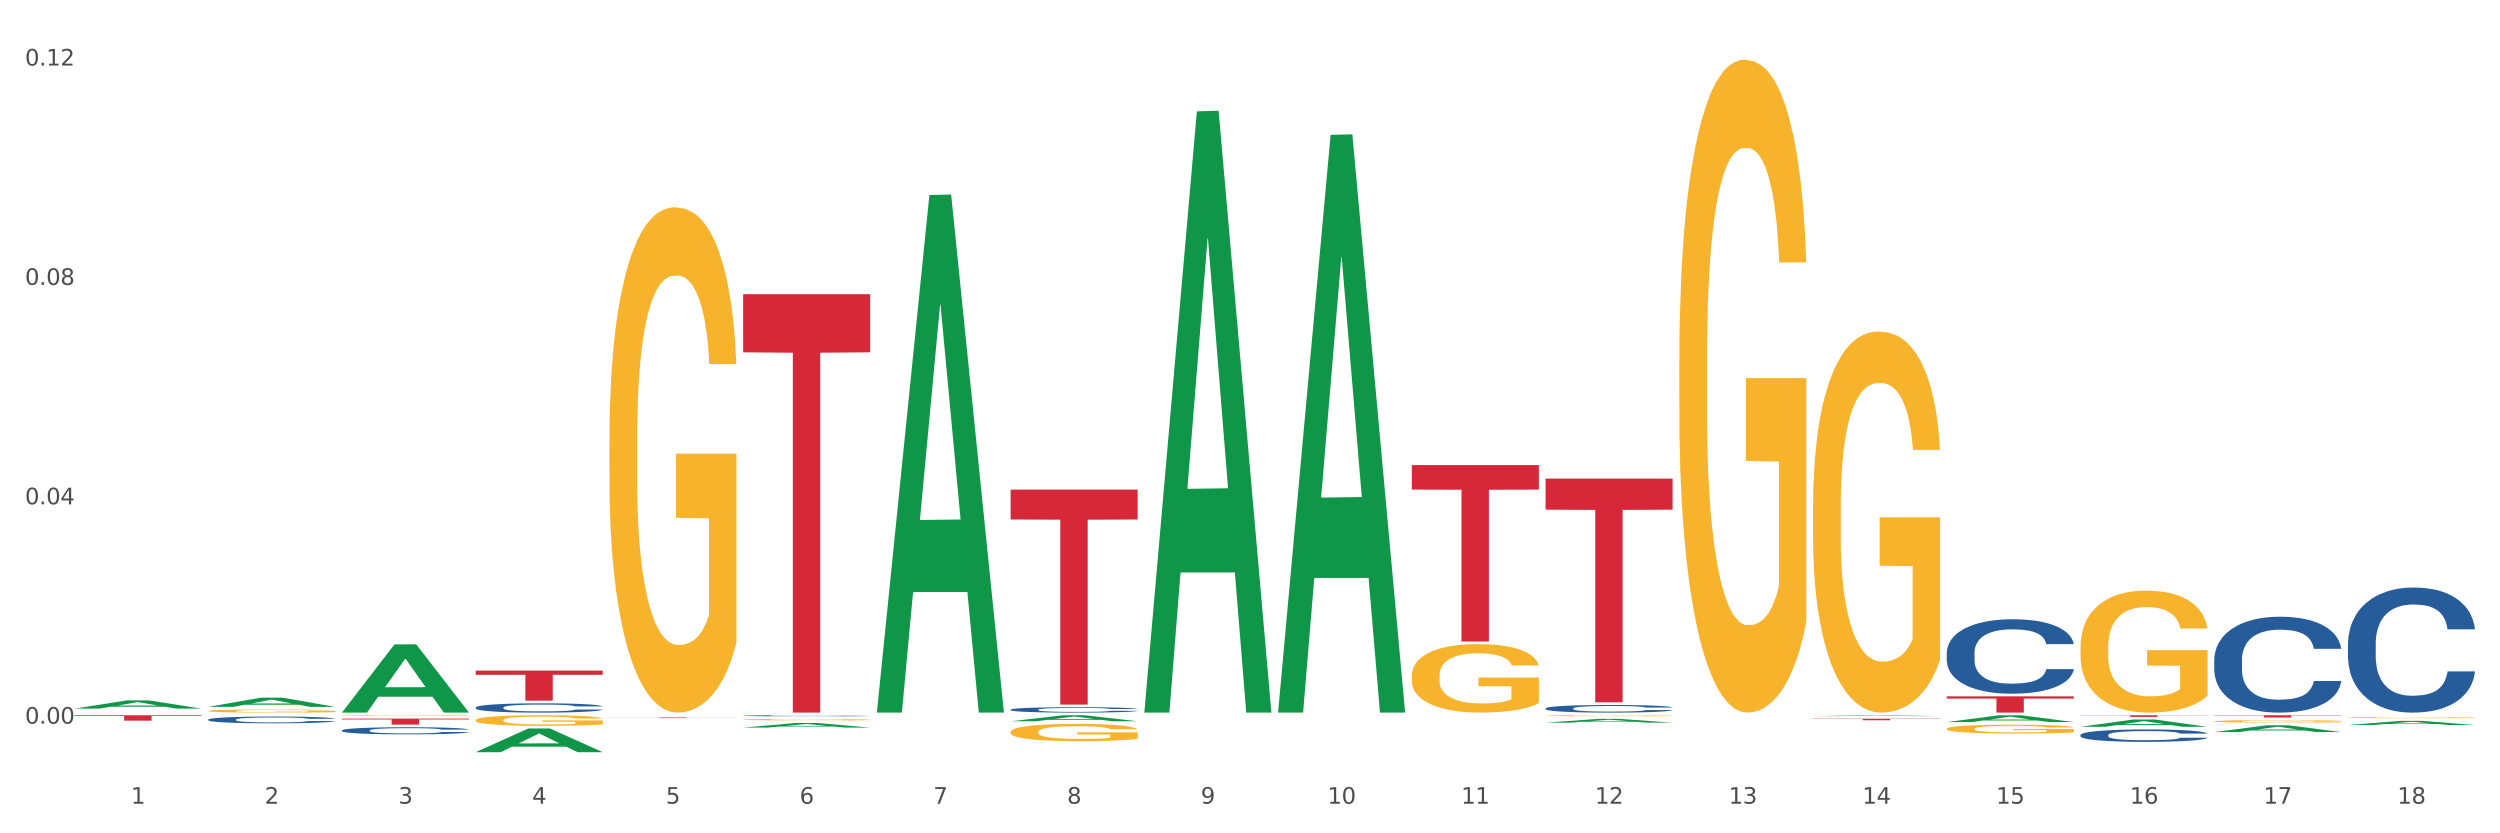 <?xml version="1.0" encoding="utf-8" standalone="no"?>
<!DOCTYPE svg PUBLIC "-//W3C//DTD SVG 1.1//EN"
  "http://www.w3.org/Graphics/SVG/1.1/DTD/svg11.dtd">
<svg xmlns:xlink="http://www.w3.org/1999/xlink" width="1080pt" height="360pt" viewBox="0 0 1080 360" xmlns="http://www.w3.org/2000/svg" version="1.1">
 <rect x="0" y="0" width="1080" height="360" fill="#333333" stroke="none"/>
 <defs>
  <style type="text/css">*{stroke-linejoin: round; stroke-linecap: butt}</style>
 </defs>
 <g id="figure_1">
  <g id="patch_1">
   <path d="M 0 360 
L 1080 360 
L 1080 0 
L 0 0 
z
" style="fill: #ffffff; stroke: #ffffff; stroke-linejoin: miter"/>
  </g>
  <g id="axes_1">
   <g id="matplotlib.axis_1">
    <g id="xtick_1">
     <g id="text_1">
      <!-- 1 -->
      <g style="fill: #4d4d4d" transform="translate(56.563 347.204) scale(0.096 -0.096)">
       <defs>
        <path id="DejaVuSans-31" d="M 794 531 
L 1825 531 
L 1825 4091 
L 703 3866 
L 703 4441 
L 1819 4666 
L 2450 4666 
L 2450 531 
L 3481 531 
L 3481 0 
L 794 0 
L 794 531 
z
" transform="scale(0.016)"/>
       </defs>
       <use xlink:href="#DejaVuSans-31"/>
      </g>
     </g>
    </g>
    <g id="xtick_2">
     <g id="text_2">
      <!-- 2 -->
      <g style="fill: #4d4d4d" transform="translate(114.336 347.204) scale(0.096 -0.096)">
       <defs>
        <path id="DejaVuSans-32" d="M 1228 531 
L 3431 531 
L 3431 0 
L 469 0 
L 469 531 
Q 828 903 1448 1529 
Q 2069 2156 2228 2338 
Q 2531 2678 2651 2914 
Q 2772 3150 2772 3378 
Q 2772 3750 2511 3984 
Q 2250 4219 1831 4219 
Q 1534 4219 1204 4116 
Q 875 4013 500 3803 
L 500 4441 
Q 881 4594 1212 4672 
Q 1544 4750 1819 4750 
Q 2544 4750 2975 4387 
Q 3406 4025 3406 3419 
Q 3406 3131 3298 2873 
Q 3191 2616 2906 2266 
Q 2828 2175 2409 1742 
Q 1991 1309 1228 531 
z
" transform="scale(0.016)"/>
       </defs>
       <use xlink:href="#DejaVuSans-32"/>
      </g>
     </g>
    </g>
    <g id="xtick_3">
     <g id="text_3">
      <!-- 3 -->
      <g style="fill: #4d4d4d" transform="translate(172.109 347.204) scale(0.096 -0.096)">
       <defs>
        <path id="DejaVuSans-33" d="M 2597 2516 
Q 3050 2419 3304 2112 
Q 3559 1806 3559 1356 
Q 3559 666 3084 287 
Q 2609 -91 1734 -91 
Q 1441 -91 1130 -33 
Q 819 25 488 141 
L 488 750 
Q 750 597 1062 519 
Q 1375 441 1716 441 
Q 2309 441 2620 675 
Q 2931 909 2931 1356 
Q 2931 1769 2642 2001 
Q 2353 2234 1838 2234 
L 1294 2234 
L 1294 2753 
L 1863 2753 
Q 2328 2753 2575 2939 
Q 2822 3125 2822 3475 
Q 2822 3834 2567 4026 
Q 2313 4219 1838 4219 
Q 1578 4219 1281 4162 
Q 984 4106 628 3988 
L 628 4550 
Q 988 4650 1302 4700 
Q 1616 4750 1894 4750 
Q 2613 4750 3031 4423 
Q 3450 4097 3450 3541 
Q 3450 3153 3228 2886 
Q 3006 2619 2597 2516 
z
" transform="scale(0.016)"/>
       </defs>
       <use xlink:href="#DejaVuSans-33"/>
      </g>
     </g>
    </g>
    <g id="xtick_4">
     <g id="text_4">
      <!-- 4 -->
      <g style="fill: #4d4d4d" transform="translate(229.882 347.204) scale(0.096 -0.096)">
       <defs>
        <path id="DejaVuSans-34" d="M 2419 4116 
L 825 1625 
L 2419 1625 
L 2419 4116 
z
M 2253 4666 
L 3047 4666 
L 3047 1625 
L 3713 1625 
L 3713 1100 
L 3047 1100 
L 3047 0 
L 2419 0 
L 2419 1100 
L 313 1100 
L 313 1709 
L 2253 4666 
z
" transform="scale(0.016)"/>
       </defs>
       <use xlink:href="#DejaVuSans-34"/>
      </g>
     </g>
    </g>
    <g id="xtick_5">
     <g id="text_5">
      <!-- 5 -->
      <g style="fill: #4d4d4d" transform="translate(287.655 347.204) scale(0.096 -0.096)">
       <defs>
        <path id="DejaVuSans-35" d="M 691 4666 
L 3169 4666 
L 3169 4134 
L 1269 4134 
L 1269 2991 
Q 1406 3038 1543 3061 
Q 1681 3084 1819 3084 
Q 2600 3084 3056 2656 
Q 3513 2228 3513 1497 
Q 3513 744 3044 326 
Q 2575 -91 1722 -91 
Q 1428 -91 1123 -41 
Q 819 9 494 109 
L 494 744 
Q 775 591 1075 516 
Q 1375 441 1709 441 
Q 2250 441 2565 725 
Q 2881 1009 2881 1497 
Q 2881 1984 2565 2268 
Q 2250 2553 1709 2553 
Q 1456 2553 1204 2497 
Q 953 2441 691 2322 
L 691 4666 
z
" transform="scale(0.016)"/>
       </defs>
       <use xlink:href="#DejaVuSans-35"/>
      </g>
     </g>
    </g>
    <g id="xtick_6">
     <g id="text_6">
      <!-- 6 -->
      <g style="fill: #4d4d4d" transform="translate(345.428 347.204) scale(0.096 -0.096)">
       <defs>
        <path id="DejaVuSans-36" d="M 2113 2584 
Q 1688 2584 1439 2293 
Q 1191 2003 1191 1497 
Q 1191 994 1439 701 
Q 1688 409 2113 409 
Q 2538 409 2786 701 
Q 3034 994 3034 1497 
Q 3034 2003 2786 2293 
Q 2538 2584 2113 2584 
z
M 3366 4563 
L 3366 3988 
Q 3128 4100 2886 4159 
Q 2644 4219 2406 4219 
Q 1781 4219 1451 3797 
Q 1122 3375 1075 2522 
Q 1259 2794 1537 2939 
Q 1816 3084 2150 3084 
Q 2853 3084 3261 2657 
Q 3669 2231 3669 1497 
Q 3669 778 3244 343 
Q 2819 -91 2113 -91 
Q 1303 -91 875 529 
Q 447 1150 447 2328 
Q 447 3434 972 4092 
Q 1497 4750 2381 4750 
Q 2619 4750 2861 4703 
Q 3103 4656 3366 4563 
z
" transform="scale(0.016)"/>
       </defs>
       <use xlink:href="#DejaVuSans-36"/>
      </g>
     </g>
    </g>
    <g id="xtick_7">
     <g id="text_7">
      <!-- 7 -->
      <g style="fill: #4d4d4d" transform="translate(403.201 347.204) scale(0.096 -0.096)">
       <defs>
        <path id="DejaVuSans-37" d="M 525 4666 
L 3525 4666 
L 3525 4397 
L 1831 0 
L 1172 0 
L 2766 4134 
L 525 4134 
L 525 4666 
z
" transform="scale(0.016)"/>
       </defs>
       <use xlink:href="#DejaVuSans-37"/>
      </g>
     </g>
    </g>
    <g id="xtick_8">
     <g id="text_8">
      <!-- 8 -->
      <g style="fill: #4d4d4d" transform="translate(460.974 347.204) scale(0.096 -0.096)">
       <defs>
        <path id="DejaVuSans-38" d="M 2034 2216 
Q 1584 2216 1326 1975 
Q 1069 1734 1069 1313 
Q 1069 891 1326 650 
Q 1584 409 2034 409 
Q 2484 409 2743 651 
Q 3003 894 3003 1313 
Q 3003 1734 2745 1975 
Q 2488 2216 2034 2216 
z
M 1403 2484 
Q 997 2584 770 2862 
Q 544 3141 544 3541 
Q 544 4100 942 4425 
Q 1341 4750 2034 4750 
Q 2731 4750 3128 4425 
Q 3525 4100 3525 3541 
Q 3525 3141 3298 2862 
Q 3072 2584 2669 2484 
Q 3125 2378 3379 2068 
Q 3634 1759 3634 1313 
Q 3634 634 3220 271 
Q 2806 -91 2034 -91 
Q 1263 -91 848 271 
Q 434 634 434 1313 
Q 434 1759 690 2068 
Q 947 2378 1403 2484 
z
M 1172 3481 
Q 1172 3119 1398 2916 
Q 1625 2713 2034 2713 
Q 2441 2713 2670 2916 
Q 2900 3119 2900 3481 
Q 2900 3844 2670 4047 
Q 2441 4250 2034 4250 
Q 1625 4250 1398 4047 
Q 1172 3844 1172 3481 
z
" transform="scale(0.016)"/>
       </defs>
       <use xlink:href="#DejaVuSans-38"/>
      </g>
     </g>
    </g>
    <g id="xtick_9">
     <g id="text_9">
      <!-- 9 -->
      <g style="fill: #4d4d4d" transform="translate(518.747 347.204) scale(0.096 -0.096)">
       <defs>
        <path id="DejaVuSans-39" d="M 703 97 
L 703 672 
Q 941 559 1184 500 
Q 1428 441 1663 441 
Q 2288 441 2617 861 
Q 2947 1281 2994 2138 
Q 2813 1869 2534 1725 
Q 2256 1581 1919 1581 
Q 1219 1581 811 2004 
Q 403 2428 403 3163 
Q 403 3881 828 4315 
Q 1253 4750 1959 4750 
Q 2769 4750 3195 4129 
Q 3622 3509 3622 2328 
Q 3622 1225 3098 567 
Q 2575 -91 1691 -91 
Q 1453 -91 1209 -44 
Q 966 3 703 97 
z
M 1959 2075 
Q 2384 2075 2632 2365 
Q 2881 2656 2881 3163 
Q 2881 3666 2632 3958 
Q 2384 4250 1959 4250 
Q 1534 4250 1286 3958 
Q 1038 3666 1038 3163 
Q 1038 2656 1286 2365 
Q 1534 2075 1959 2075 
z
" transform="scale(0.016)"/>
       </defs>
       <use xlink:href="#DejaVuSans-39"/>
      </g>
     </g>
    </g>
    <g id="xtick_10">
     <g id="text_10">
      <!-- 10 -->
      <g style="fill: #4d4d4d" transform="translate(573.466 347.204) scale(0.096 -0.096)">
       <defs>
        <path id="DejaVuSans-30" d="M 2034 4250 
Q 1547 4250 1301 3770 
Q 1056 3291 1056 2328 
Q 1056 1369 1301 889 
Q 1547 409 2034 409 
Q 2525 409 2770 889 
Q 3016 1369 3016 2328 
Q 3016 3291 2770 3770 
Q 2525 4250 2034 4250 
z
M 2034 4750 
Q 2819 4750 3233 4129 
Q 3647 3509 3647 2328 
Q 3647 1150 3233 529 
Q 2819 -91 2034 -91 
Q 1250 -91 836 529 
Q 422 1150 422 2328 
Q 422 3509 836 4129 
Q 1250 4750 2034 4750 
z
" transform="scale(0.016)"/>
       </defs>
       <use xlink:href="#DejaVuSans-31"/>
       <use xlink:href="#DejaVuSans-30" transform="translate(63.623 0)"/>
      </g>
     </g>
    </g>
    <g id="xtick_11">
     <g id="text_11">
      <!-- 11 -->
      <g style="fill: #4d4d4d" transform="translate(631.239 347.204) scale(0.096 -0.096)">
       <use xlink:href="#DejaVuSans-31"/>
       <use xlink:href="#DejaVuSans-31" transform="translate(63.623 0)"/>
      </g>
     </g>
    </g>
    <g id="xtick_12">
     <g id="text_12">
      <!-- 12 -->
      <g style="fill: #4d4d4d" transform="translate(689.012 347.204) scale(0.096 -0.096)">
       <use xlink:href="#DejaVuSans-31"/>
       <use xlink:href="#DejaVuSans-32" transform="translate(63.623 0)"/>
      </g>
     </g>
    </g>
    <g id="xtick_13">
     <g id="text_13">
      <!-- 13 -->
      <g style="fill: #4d4d4d" transform="translate(746.785 347.204) scale(0.096 -0.096)">
       <use xlink:href="#DejaVuSans-31"/>
       <use xlink:href="#DejaVuSans-33" transform="translate(63.623 0)"/>
      </g>
     </g>
    </g>
    <g id="xtick_14">
     <g id="text_14">
      <!-- 14 -->
      <g style="fill: #4d4d4d" transform="translate(804.558 347.204) scale(0.096 -0.096)">
       <use xlink:href="#DejaVuSans-31"/>
       <use xlink:href="#DejaVuSans-34" transform="translate(63.623 0)"/>
      </g>
     </g>
    </g>
    <g id="xtick_15">
     <g id="text_15">
      <!-- 15 -->
      <g style="fill: #4d4d4d" transform="translate(862.331 347.204) scale(0.096 -0.096)">
       <use xlink:href="#DejaVuSans-31"/>
       <use xlink:href="#DejaVuSans-35" transform="translate(63.623 0)"/>
      </g>
     </g>
    </g>
    <g id="xtick_16">
     <g id="text_16">
      <!-- 16 -->
      <g style="fill: #4d4d4d" transform="translate(920.104 347.204) scale(0.096 -0.096)">
       <use xlink:href="#DejaVuSans-31"/>
       <use xlink:href="#DejaVuSans-36" transform="translate(63.623 0)"/>
      </g>
     </g>
    </g>
    <g id="xtick_17">
     <g id="text_17">
      <!-- 17 -->
      <g style="fill: #4d4d4d" transform="translate(977.877 347.204) scale(0.096 -0.096)">
       <use xlink:href="#DejaVuSans-31"/>
       <use xlink:href="#DejaVuSans-37" transform="translate(63.623 0)"/>
      </g>
     </g>
    </g>
    <g id="xtick_18">
     <g id="text_18">
      <!-- 18 -->
      <g style="fill: #4d4d4d" transform="translate(1035.65 347.204) scale(0.096 -0.096)">
       <use xlink:href="#DejaVuSans-31"/>
       <use xlink:href="#DejaVuSans-38" transform="translate(63.623 0)"/>
      </g>
     </g>
    </g>
    <g id="xtick_19"/>
    <g id="xtick_20"/>
    <g id="xtick_21"/>
    <g id="xtick_22"/>
    <g id="xtick_23"/>
    <g id="xtick_24"/>
    <g id="xtick_25"/>
    <g id="xtick_26"/>
    <g id="xtick_27"/>
    <g id="xtick_28"/>
    <g id="xtick_29"/>
    <g id="xtick_30"/>
    <g id="xtick_31"/>
    <g id="xtick_32"/>
    <g id="xtick_33"/>
    <g id="xtick_34"/>
    <g id="xtick_35"/>
   </g>
   <g id="matplotlib.axis_2">
    <g id="ytick_1">
     <g id="text_19">
      <!-- 0.00 -->
      <g style="fill: #4d4d4d" transform="translate(10.8 312.631) scale(0.096 -0.096)">
       <defs>
        <path id="DejaVuSans-2e" d="M 684 794 
L 1344 794 
L 1344 0 
L 684 0 
L 684 794 
z
" transform="scale(0.016)"/>
       </defs>
       <use xlink:href="#DejaVuSans-30"/>
       <use xlink:href="#DejaVuSans-2e" transform="translate(63.623 0)"/>
       <use xlink:href="#DejaVuSans-30" transform="translate(95.41 0)"/>
       <use xlink:href="#DejaVuSans-30" transform="translate(159.033 0)"/>
      </g>
     </g>
    </g>
    <g id="ytick_2">
     <g id="text_20">
      <!-- 0.04 -->
      <g style="fill: #4d4d4d" transform="translate(10.8 217.86) scale(0.096 -0.096)">
       <use xlink:href="#DejaVuSans-30"/>
       <use xlink:href="#DejaVuSans-2e" transform="translate(63.623 0)"/>
       <use xlink:href="#DejaVuSans-30" transform="translate(95.41 0)"/>
       <use xlink:href="#DejaVuSans-34" transform="translate(159.033 0)"/>
      </g>
     </g>
    </g>
    <g id="ytick_3">
     <g id="text_21">
      <!-- 0.08 -->
      <g style="fill: #4d4d4d" transform="translate(10.8 123.088) scale(0.096 -0.096)">
       <use xlink:href="#DejaVuSans-30"/>
       <use xlink:href="#DejaVuSans-2e" transform="translate(63.623 0)"/>
       <use xlink:href="#DejaVuSans-30" transform="translate(95.41 0)"/>
       <use xlink:href="#DejaVuSans-38" transform="translate(159.033 0)"/>
      </g>
     </g>
    </g>
    <g id="ytick_4">
     <g id="text_22">
      <!-- 0.12 -->
      <g style="fill: #4d4d4d" transform="translate(10.8 28.317) scale(0.096 -0.096)">
       <use xlink:href="#DejaVuSans-30"/>
       <use xlink:href="#DejaVuSans-2e" transform="translate(63.623 0)"/>
       <use xlink:href="#DejaVuSans-31" transform="translate(95.41 0)"/>
       <use xlink:href="#DejaVuSans-32" transform="translate(159.033 0)"/>
      </g>
     </g>
    </g>
    <g id="ytick_5"/>
    <g id="ytick_6"/>
    <g id="ytick_7"/>
   </g>
   <g id="PolyCollection_1">
    <path d="M 32.175 306.123 
L 32.232 306.119 
L 54.864 302.565 
L 64.257 302.561 
L 87.059 306.129 
L 76.196 306.129 
L 71.273 305.298 
L 47.905 305.298 
L 47.735 305.312 
L 42.982 306.129 
L 32.175 306.129 
L 32.175 306.123 
L 50.847 304.803 
L 68.331 304.799 
L 59.674 303.322 
L 59.561 303.315 
L 59.447 303.325 
L 50.79 304.799 
L 50.847 304.803 
L 32.175 306.123 
z
" clip-path="url(#p0034b53398)" style="fill: #109648"/>
    <path d="M 89.948 305.365 
L 90.005 305.361 
L 112.637 301.402 
L 122.03 301.398 
L 144.832 305.372 
L 133.969 305.372 
L 129.046 304.447 
L 105.678 304.447 
L 105.508 304.462 
L 100.755 305.372 
L 89.948 305.372 
L 89.948 305.365 
L 108.62 303.894 
L 126.104 303.891 
L 117.447 302.245 
L 117.334 302.238 
L 117.22 302.249 
L 108.563 303.891 
L 108.62 303.894 
L 89.948 305.365 
z
" clip-path="url(#p0034b53398)" style="fill: #109648"/>
    <path d="M 147.721 307.795 
L 147.778 307.767 
L 170.41 278.378 
L 179.803 278.35 
L 202.605 307.851 
L 191.742 307.851 
L 186.819 300.981 
L 163.451 300.981 
L 163.281 301.092 
L 158.528 307.851 
L 147.721 307.851 
L 147.721 307.795 
L 166.393 296.881 
L 183.877 296.854 
L 175.22 284.638 
L 175.107 284.583 
L 174.993 284.666 
L 166.336 296.854 
L 166.393 296.881 
L 147.721 307.795 
z
" clip-path="url(#p0034b53398)" style="fill: #109648"/>
    <path d="M 205.494 324.93 
L 205.551 324.921 
L 228.183 314.71 
L 237.576 314.7 
L 260.378 324.95 
L 249.515 324.95 
L 244.592 322.563 
L 221.224 322.563 
L 221.054 322.601 
L 216.301 324.95 
L 205.494 324.95 
L 205.494 324.93 
L 224.166 321.138 
L 241.65 321.129 
L 232.993 316.885 
L 232.88 316.865 
L 232.766 316.894 
L 224.109 321.129 
L 224.166 321.138 
L 205.494 324.93 
z
" clip-path="url(#p0034b53398)" style="fill: #109648"/>
    <path d="M 609.905 200.911 
L 664.789 200.911 
L 664.789 211.503 
L 643.2 211.575 
L 643.2 277.129 
L 631.364 277.129 
L 631.364 211.575 
L 609.905 211.503 
L 609.905 200.983 
L 609.905 200.911 
z
" clip-path="url(#p0034b53398)" style="fill: #d62839"/>
    <path d="M 436.586 211.52 
L 491.47 211.52 
L 491.47 224.425 
L 469.881 224.512 
L 469.881 304.379 
L 458.045 304.379 
L 458.045 224.512 
L 436.586 224.425 
L 436.586 211.607 
L 436.586 211.52 
z
" clip-path="url(#p0034b53398)" style="fill: #d62839"/>
    <path d="M 321.04 127.087 
L 375.924 127.087 
L 375.924 152.207 
L 354.335 152.377 
L 354.335 307.851 
L 342.499 307.851 
L 342.499 152.377 
L 321.04 152.207 
L 321.04 127.257 
L 321.04 127.087 
z
" clip-path="url(#p0034b53398)" style="fill: #d62839"/>
    <path d="M 263.267 309.959 
L 318.151 309.959 
L 318.151 309.996 
L 296.562 309.996 
L 296.562 310.223 
L 284.726 310.223 
L 284.726 309.996 
L 263.267 309.996 
L 263.267 309.96 
L 263.267 309.959 
z
" clip-path="url(#p0034b53398)" style="fill: #d62839"/>
    <path d="M 205.494 289.705 
L 260.378 289.705 
L 260.378 291.511 
L 238.789 291.524 
L 238.789 302.702 
L 226.953 302.702 
L 226.953 291.524 
L 205.494 291.511 
L 205.494 289.717 
L 205.494 289.705 
z
" clip-path="url(#p0034b53398)" style="fill: #d62839"/>
    <path d="M 147.721 310.443 
L 202.605 310.443 
L 202.605 310.802 
L 181.016 310.804 
L 181.016 313.027 
L 169.18 313.027 
L 169.18 310.804 
L 147.721 310.802 
L 147.721 310.445 
L 147.721 310.443 
z
" clip-path="url(#p0034b53398)" style="fill: #d62839"/>
    <path d="M 32.175 308.983 
L 87.059 308.983 
L 87.059 309.308 
L 65.47 309.31 
L 65.47 311.317 
L 53.635 311.317 
L 53.635 309.31 
L 32.175 309.308 
L 32.175 308.986 
L 32.175 308.983 
z
" clip-path="url(#p0034b53398)" style="fill: #d62839"/>
    <path d="M 956.543 308.983 
L 1011.427 308.983 
L 1011.427 309.121 
L 989.837 309.122 
L 989.837 309.974 
L 978.002 309.974 
L 978.002 309.122 
L 956.543 309.121 
L 956.543 308.984 
L 956.543 308.983 
z
" clip-path="url(#p0034b53398)" style="fill: #d62839"/>
    <path d="M 898.77 308.983 
L 953.654 308.983 
L 953.654 309.083 
L 932.064 309.084 
L 932.064 309.703 
L 920.229 309.703 
L 920.229 309.084 
L 898.77 309.083 
L 898.77 308.984 
L 898.77 308.983 
z
" clip-path="url(#p0034b53398)" style="fill: #d62839"/>
    <path d="M 840.997 300.812 
L 895.881 300.812 
L 895.881 301.79 
L 874.291 301.797 
L 874.291 307.851 
L 862.456 307.851 
L 862.456 301.797 
L 840.997 301.79 
L 840.997 300.819 
L 840.997 300.812 
z
" clip-path="url(#p0034b53398)" style="fill: #d62839"/>
    <path d="M 725.451 156.114 
L 725.516 155.856 
L 725.516 146.582 
L 725.645 138.596 
L 726.293 119.275 
L 727.265 103.302 
L 727.978 94.801 
L 728.691 87.845 
L 729.533 80.89 
L 730.57 73.676 
L 732.449 63.114 
L 733.615 57.704 
L 735.041 52.036 
L 737.633 43.793 
L 739.512 39.156 
L 741.456 35.291 
L 744.631 30.654 
L 746.705 28.593 
L 748.908 27.048 
L 751.565 26.017 
L 753.573 25.759 
L 757.98 26.532 
L 761.738 28.851 
L 763.552 30.654 
L 765.885 33.746 
L 767.116 35.807 
L 769.125 39.928 
L 771.199 45.338 
L 772.624 49.976 
L 774.762 58.735 
L 776.382 67.494 
L 777.873 78.313 
L 778.65 85.784 
L 779.234 92.74 
L 779.752 100.726 
L 780.27 113.349 
L 768.607 113.349 
L 768.153 104.333 
L 767.44 95.831 
L 766.403 87.588 
L 765.496 82.435 
L 763.941 75.995 
L 762.516 71.873 
L 761.025 68.782 
L 759.211 66.205 
L 757.785 64.917 
L 755.776 63.887 
L 751.824 64.144 
L 749.167 66.205 
L 747.353 68.782 
L 746.186 71.1 
L 745.15 73.676 
L 743.983 77.283 
L 742.622 82.693 
L 741.65 87.588 
L 740.678 93.77 
L 739.901 99.953 
L 739.188 107.167 
L 738.605 114.895 
L 738.151 122.881 
L 737.762 132.671 
L 737.438 148.901 
L 737.438 184.194 
L 737.568 192.18 
L 737.892 202.743 
L 738.281 210.729 
L 738.929 220.261 
L 739.512 226.701 
L 740.614 235.975 
L 741.845 243.704 
L 742.817 248.598 
L 743.789 252.72 
L 745.474 258.388 
L 747.353 263.025 
L 748.973 265.859 
L 751.176 268.435 
L 752.666 269.465 
L 753.962 269.981 
L 757.137 269.981 
L 759.405 269.208 
L 761.932 267.405 
L 763.876 265.086 
L 765.496 262.252 
L 767.311 257.615 
L 768.477 253.236 
L 768.477 199.394 
L 754.221 199.136 
L 754.221 163.327 
L 780.335 163.327 
L 780.335 268.435 
L 779.234 273.845 
L 778.002 278.74 
L 776.706 283.119 
L 774.762 288.529 
L 772.43 293.681 
L 770.356 297.288 
L 768.153 300.38 
L 765.561 303.213 
L 762.192 305.79 
L 760.118 306.82 
L 757.526 307.593 
L 754.48 307.85 
L 751.824 307.335 
L 749.232 306.047 
L 746.51 303.729 
L 743.854 300.38 
L 741.845 297.031 
L 739.836 292.909 
L 737.698 287.499 
L 736.013 282.346 
L 734.717 277.709 
L 733.291 271.784 
L 731.736 264.056 
L 730.57 257.1 
L 729.533 249.887 
L 728.431 240.612 
L 727.654 232.626 
L 726.876 222.579 
L 726.423 215.108 
L 725.904 203.515 
L 725.516 187.286 
L 725.451 156.114 
z
" clip-path="url(#p0034b53398)" style="fill: #f7b32b"/>
    <path d="M 840.997 314.838 
L 841.062 314.835 
L 841.062 314.709 
L 841.191 314.6 
L 841.839 314.338 
L 842.811 314.121 
L 843.524 314.005 
L 844.237 313.911 
L 845.079 313.816 
L 846.116 313.718 
L 847.995 313.575 
L 849.161 313.501 
L 850.587 313.424 
L 853.179 313.312 
L 855.058 313.249 
L 857.002 313.197 
L 860.177 313.134 
L 862.251 313.106 
L 864.454 313.085 
L 867.111 313.071 
L 869.119 313.067 
L 873.526 313.078 
L 877.284 313.109 
L 879.098 313.134 
L 881.431 313.176 
L 882.662 313.204 
L 884.671 313.26 
L 886.744 313.333 
L 888.17 313.396 
L 890.308 313.515 
L 891.928 313.634 
L 893.419 313.781 
L 894.196 313.883 
L 894.779 313.977 
L 895.298 314.086 
L 895.816 314.257 
L 884.153 314.257 
L 883.699 314.135 
L 882.986 314.019 
L 881.949 313.907 
L 881.042 313.837 
L 879.487 313.75 
L 878.061 313.694 
L 876.571 313.652 
L 874.757 313.617 
L 873.331 313.599 
L 871.322 313.585 
L 867.37 313.589 
L 864.713 313.617 
L 862.899 313.652 
L 861.732 313.683 
L 860.695 313.718 
L 859.529 313.767 
L 858.168 313.841 
L 857.196 313.907 
L 856.224 313.991 
L 855.447 314.075 
L 854.734 314.173 
L 854.151 314.278 
L 853.697 314.387 
L 853.308 314.52 
L 852.984 314.74 
L 852.984 315.219 
L 853.114 315.328 
L 853.438 315.471 
L 853.827 315.58 
L 854.475 315.709 
L 855.058 315.797 
L 856.16 315.923 
L 857.391 316.028 
L 858.363 316.094 
L 859.335 316.15 
L 861.019 316.227 
L 862.899 316.29 
L 864.519 316.329 
L 866.722 316.364 
L 868.212 316.378 
L 869.508 316.385 
L 872.683 316.385 
L 874.951 316.374 
L 877.478 316.35 
L 879.422 316.318 
L 881.042 316.28 
L 882.857 316.217 
L 884.023 316.157 
L 884.023 315.426 
L 869.767 315.422 
L 869.767 314.936 
L 895.881 314.936 
L 895.881 316.364 
L 894.779 316.437 
L 893.548 316.504 
L 892.252 316.563 
L 890.308 316.637 
L 887.976 316.707 
L 885.902 316.756 
L 883.699 316.798 
L 881.107 316.836 
L 877.737 316.871 
L 875.664 316.885 
L 873.072 316.896 
L 870.026 316.899 
L 867.37 316.892 
L 864.778 316.875 
L 862.056 316.843 
L 859.4 316.798 
L 857.391 316.752 
L 855.382 316.696 
L 853.244 316.623 
L 851.559 316.553 
L 850.263 316.49 
L 848.837 316.409 
L 847.282 316.304 
L 846.116 316.21 
L 845.079 316.112 
L 843.977 315.986 
L 843.2 315.877 
L 842.422 315.741 
L 841.969 315.639 
L 841.45 315.482 
L 841.062 315.261 
L 840.997 314.838 
z
" clip-path="url(#p0034b53398)" style="fill: #f7b32b"/>
    <path d="M 205.494 311.102 
L 205.559 311.097 
L 205.559 310.947 
L 205.688 310.817 
L 206.336 310.503 
L 207.308 310.243 
L 208.021 310.105 
L 208.734 309.992 
L 209.576 309.879 
L 210.613 309.762 
L 212.492 309.59 
L 213.659 309.503 
L 215.084 309.41 
L 217.676 309.276 
L 219.555 309.201 
L 221.499 309.138 
L 224.674 309.063 
L 226.748 309.03 
L 228.951 309.004 
L 231.608 308.988 
L 233.616 308.983 
L 238.023 308.996 
L 241.781 309.034 
L 243.595 309.063 
L 245.928 309.113 
L 247.159 309.147 
L 249.168 309.214 
L 251.242 309.302 
L 252.667 309.377 
L 254.806 309.519 
L 256.426 309.662 
L 257.916 309.837 
L 258.694 309.959 
L 259.277 310.072 
L 259.795 310.202 
L 260.313 310.407 
L 248.65 310.407 
L 248.196 310.26 
L 247.483 310.122 
L 246.447 309.988 
L 245.539 309.904 
L 243.984 309.8 
L 242.559 309.733 
L 241.068 309.683 
L 239.254 309.641 
L 237.828 309.62 
L 235.82 309.603 
L 231.867 309.607 
L 229.21 309.641 
L 227.396 309.683 
L 226.229 309.72 
L 225.193 309.762 
L 224.026 309.821 
L 222.666 309.909 
L 221.694 309.988 
L 220.722 310.089 
L 219.944 310.189 
L 219.231 310.306 
L 218.648 310.432 
L 218.194 310.562 
L 217.806 310.721 
L 217.482 310.984 
L 217.482 311.558 
L 217.611 311.688 
L 217.935 311.859 
L 218.324 311.989 
L 218.972 312.144 
L 219.555 312.248 
L 220.657 312.399 
L 221.888 312.525 
L 222.86 312.604 
L 223.832 312.671 
L 225.517 312.763 
L 227.396 312.839 
L 229.016 312.885 
L 231.219 312.927 
L 232.709 312.943 
L 234.005 312.952 
L 237.18 312.952 
L 239.448 312.939 
L 241.975 312.91 
L 243.919 312.872 
L 245.539 312.826 
L 247.354 312.751 
L 248.52 312.68 
L 248.52 311.805 
L 234.264 311.801 
L 234.264 311.219 
L 260.378 311.219 
L 260.378 312.927 
L 259.277 313.014 
L 258.046 313.094 
L 256.75 313.165 
L 254.806 313.253 
L 252.473 313.337 
L 250.399 313.395 
L 248.196 313.446 
L 245.604 313.492 
L 242.235 313.534 
L 240.161 313.55 
L 237.569 313.563 
L 234.524 313.567 
L 231.867 313.559 
L 229.275 313.538 
L 226.553 313.5 
L 223.897 313.446 
L 221.888 313.391 
L 219.879 313.324 
L 217.741 313.236 
L 216.056 313.153 
L 214.76 313.077 
L 213.335 312.981 
L 211.779 312.855 
L 210.613 312.742 
L 209.576 312.625 
L 208.475 312.475 
L 207.697 312.345 
L 206.92 312.181 
L 206.466 312.06 
L 205.948 311.872 
L 205.559 311.608 
L 205.494 311.102 
z
" clip-path="url(#p0034b53398)" style="fill: #f7b32b"/>
    <path d="M 263.267 190.415 
L 263.332 190.216 
L 263.332 183.038 
L 263.461 176.857 
L 264.109 161.904 
L 265.081 149.542 
L 265.794 142.963 
L 266.507 137.579 
L 267.349 132.196 
L 268.386 126.613 
L 270.265 118.439 
L 271.432 114.252 
L 272.857 109.865 
L 275.449 103.485 
L 277.328 99.896 
L 279.272 96.906 
L 282.447 93.317 
L 284.521 91.722 
L 286.724 90.525 
L 289.381 89.728 
L 291.389 89.528 
L 295.796 90.127 
L 299.554 91.921 
L 301.368 93.317 
L 303.701 95.709 
L 304.932 97.304 
L 306.941 100.494 
L 309.015 104.681 
L 310.44 108.27 
L 312.579 115.049 
L 314.199 121.828 
L 315.689 130.202 
L 316.466 135.984 
L 317.05 141.368 
L 317.568 147.548 
L 318.086 157.318 
L 306.423 157.318 
L 305.969 150.34 
L 305.256 143.76 
L 304.22 137.38 
L 303.312 133.392 
L 301.757 128.408 
L 300.332 125.218 
L 298.841 122.825 
L 297.027 120.831 
L 295.601 119.834 
L 293.593 119.037 
L 289.64 119.236 
L 286.983 120.831 
L 285.169 122.825 
L 284.002 124.62 
L 282.966 126.613 
L 281.799 129.405 
L 280.439 133.592 
L 279.467 137.38 
L 278.495 142.165 
L 277.717 146.95 
L 277.004 152.533 
L 276.421 158.514 
L 275.967 164.695 
L 275.579 172.272 
L 275.255 184.833 
L 275.255 212.148 
L 275.384 218.329 
L 275.708 226.503 
L 276.097 232.684 
L 276.745 240.061 
L 277.328 245.046 
L 278.43 252.223 
L 279.661 258.205 
L 280.633 261.993 
L 281.605 265.183 
L 283.29 269.569 
L 285.169 273.158 
L 286.789 275.351 
L 288.992 277.345 
L 290.482 278.143 
L 291.778 278.542 
L 294.953 278.542 
L 297.221 277.943 
L 299.748 276.548 
L 301.692 274.753 
L 303.312 272.56 
L 305.127 268.971 
L 306.293 265.582 
L 306.293 223.911 
L 292.037 223.712 
L 292.037 195.998 
L 318.151 195.998 
L 318.151 277.345 
L 317.05 281.532 
L 315.819 285.321 
L 314.523 288.71 
L 312.579 292.897 
L 310.246 296.885 
L 308.172 299.676 
L 305.969 302.069 
L 303.377 304.262 
L 300.008 306.256 
L 297.934 307.053 
L 295.342 307.651 
L 292.297 307.851 
L 289.64 307.452 
L 287.048 306.455 
L 284.326 304.66 
L 281.67 302.069 
L 279.661 299.477 
L 277.652 296.286 
L 275.514 292.099 
L 273.829 288.112 
L 272.533 284.523 
L 271.108 279.937 
L 269.552 273.956 
L 268.386 268.573 
L 267.349 262.99 
L 266.248 255.812 
L 265.47 249.631 
L 264.692 241.855 
L 264.239 236.073 
L 263.721 227.101 
L 263.332 214.54 
L 263.267 190.415 
z
" clip-path="url(#p0034b53398)" style="fill: #f7b32b"/>
    <path d="M 89.948 307.127 
L 90.013 307.125 
L 90.013 307.081 
L 90.142 307.043 
L 90.79 306.951 
L 91.762 306.875 
L 92.475 306.834 
L 93.188 306.801 
L 94.03 306.768 
L 95.067 306.733 
L 96.946 306.683 
L 98.113 306.657 
L 99.538 306.63 
L 102.13 306.591 
L 104.009 306.569 
L 105.953 306.55 
L 109.128 306.528 
L 111.202 306.518 
L 113.405 306.511 
L 116.062 306.506 
L 118.071 306.505 
L 122.477 306.509 
L 126.235 306.52 
L 128.049 306.528 
L 130.382 306.543 
L 131.613 306.553 
L 133.622 306.572 
L 135.696 306.598 
L 137.121 306.62 
L 139.26 306.662 
L 140.88 306.704 
L 142.37 306.756 
L 143.148 306.791 
L 143.731 306.824 
L 144.249 306.862 
L 144.768 306.923 
L 133.104 306.923 
L 132.65 306.88 
L 131.937 306.839 
L 130.901 306.8 
L 129.993 306.775 
L 128.438 306.745 
L 127.013 306.725 
L 125.522 306.71 
L 123.708 306.698 
L 122.282 306.692 
L 120.274 306.687 
L 116.321 306.688 
L 113.664 306.698 
L 111.85 306.71 
L 110.684 306.721 
L 109.647 306.733 
L 108.48 306.751 
L 107.12 306.776 
L 106.148 306.8 
L 105.176 306.829 
L 104.398 306.859 
L 103.685 306.893 
L 103.102 306.93 
L 102.648 306.968 
L 102.26 307.015 
L 101.936 307.092 
L 101.936 307.261 
L 102.065 307.299 
L 102.389 307.349 
L 102.778 307.387 
L 103.426 307.433 
L 104.009 307.463 
L 105.111 307.508 
L 106.342 307.545 
L 107.314 307.568 
L 108.286 307.588 
L 109.971 307.615 
L 111.85 307.637 
L 113.47 307.65 
L 115.673 307.663 
L 117.163 307.667 
L 118.459 307.67 
L 121.634 307.67 
L 123.902 307.666 
L 126.43 307.658 
L 128.373 307.647 
L 129.993 307.633 
L 131.808 307.611 
L 132.974 307.59 
L 132.974 307.333 
L 118.719 307.332 
L 118.719 307.161 
L 144.832 307.161 
L 144.832 307.663 
L 143.731 307.688 
L 142.5 307.712 
L 141.204 307.733 
L 139.26 307.758 
L 136.927 307.783 
L 134.853 307.8 
L 132.65 307.815 
L 130.058 307.828 
L 126.689 307.841 
L 124.615 307.846 
L 122.023 307.849 
L 118.978 307.851 
L 116.321 307.848 
L 113.729 307.842 
L 111.007 307.831 
L 108.351 307.815 
L 106.342 307.799 
L 104.333 307.779 
L 102.195 307.753 
L 100.51 307.729 
L 99.214 307.707 
L 97.789 307.679 
L 96.233 307.642 
L 95.067 307.608 
L 94.03 307.574 
L 92.929 307.53 
L 92.151 307.492 
L 91.374 307.444 
L 90.92 307.408 
L 90.402 307.353 
L 90.013 307.275 
L 89.948 307.127 
z
" clip-path="url(#p0034b53398)" style="fill: #f7b32b"/>
    <path d="M 147.721 309.134 
L 147.786 309.134 
L 147.786 309.123 
L 147.915 309.114 
L 148.563 309.092 
L 149.535 309.073 
L 150.248 309.063 
L 150.961 309.055 
L 151.803 309.047 
L 152.84 309.039 
L 154.719 309.027 
L 155.886 309.02 
L 157.311 309.014 
L 159.903 309.004 
L 161.782 308.999 
L 163.726 308.994 
L 166.901 308.989 
L 168.975 308.987 
L 171.178 308.985 
L 173.835 308.984 
L 175.844 308.983 
L 180.25 308.984 
L 184.008 308.987 
L 185.822 308.989 
L 188.155 308.993 
L 189.386 308.995 
L 191.395 309 
L 193.469 309.006 
L 194.894 309.011 
L 197.033 309.022 
L 198.653 309.032 
L 200.143 309.044 
L 200.921 309.053 
L 201.504 309.061 
L 202.022 309.07 
L 202.54 309.085 
L 190.877 309.085 
L 190.423 309.074 
L 189.71 309.064 
L 188.674 309.055 
L 187.766 309.049 
L 186.211 309.042 
L 184.786 309.037 
L 183.295 309.033 
L 181.481 309.03 
L 180.055 309.029 
L 178.047 309.028 
L 174.094 309.028 
L 171.437 309.03 
L 169.623 309.033 
L 168.456 309.036 
L 167.42 309.039 
L 166.253 309.043 
L 164.893 309.049 
L 163.921 309.055 
L 162.949 309.062 
L 162.171 309.069 
L 161.458 309.078 
L 160.875 309.087 
L 160.421 309.096 
L 160.033 309.107 
L 159.709 309.126 
L 159.709 309.167 
L 159.838 309.176 
L 160.162 309.188 
L 160.551 309.197 
L 161.199 309.208 
L 161.782 309.216 
L 162.884 309.227 
L 164.115 309.236 
L 165.087 309.241 
L 166.059 309.246 
L 167.744 309.252 
L 169.623 309.258 
L 171.243 309.261 
L 173.446 309.264 
L 174.936 309.265 
L 176.232 309.266 
L 179.407 309.266 
L 181.675 309.265 
L 184.203 309.263 
L 186.146 309.26 
L 187.766 309.257 
L 189.581 309.252 
L 190.747 309.247 
L 190.747 309.184 
L 176.491 309.184 
L 176.491 309.143 
L 202.605 309.143 
L 202.605 309.264 
L 201.504 309.27 
L 200.273 309.276 
L 198.977 309.281 
L 197.033 309.287 
L 194.7 309.293 
L 192.626 309.297 
L 190.423 309.301 
L 187.831 309.304 
L 184.462 309.307 
L 182.388 309.308 
L 179.796 309.309 
L 176.751 309.31 
L 174.094 309.309 
L 171.502 309.308 
L 168.78 309.305 
L 166.124 309.301 
L 164.115 309.297 
L 162.106 309.292 
L 159.968 309.286 
L 158.283 309.28 
L 156.987 309.275 
L 155.562 309.268 
L 154.006 309.259 
L 152.84 309.251 
L 151.803 309.243 
L 150.702 309.232 
L 149.924 309.223 
L 149.147 309.211 
L 148.693 309.202 
L 148.175 309.189 
L 147.786 309.17 
L 147.721 309.134 
z
" clip-path="url(#p0034b53398)" style="fill: #f7b32b"/>
    <path d="M 667.678 309.189 
L 667.743 309.188 
L 667.743 309.174 
L 667.872 309.161 
L 668.52 309.131 
L 669.492 309.106 
L 670.205 309.092 
L 670.918 309.081 
L 671.76 309.07 
L 672.797 309.059 
L 674.676 309.042 
L 675.842 309.034 
L 677.268 309.025 
L 679.86 309.012 
L 681.739 309.005 
L 683.683 308.998 
L 686.858 308.991 
L 688.932 308.988 
L 691.135 308.985 
L 693.792 308.984 
L 695.8 308.983 
L 700.207 308.985 
L 703.965 308.988 
L 705.779 308.991 
L 708.112 308.996 
L 709.343 308.999 
L 711.352 309.006 
L 713.426 309.014 
L 714.851 309.022 
L 716.989 309.035 
L 718.609 309.049 
L 720.1 309.066 
L 720.877 309.078 
L 721.461 309.089 
L 721.979 309.102 
L 722.497 309.121 
L 710.834 309.121 
L 710.38 309.107 
L 709.667 309.094 
L 708.63 309.081 
L 707.723 309.073 
L 706.168 309.063 
L 704.743 309.056 
L 703.252 309.051 
L 701.438 309.047 
L 700.012 309.045 
L 698.003 309.044 
L 694.051 309.044 
L 691.394 309.047 
L 689.58 309.051 
L 688.413 309.055 
L 687.377 309.059 
L 686.21 309.065 
L 684.849 309.073 
L 683.877 309.081 
L 682.905 309.091 
L 682.128 309.1 
L 681.415 309.112 
L 680.832 309.124 
L 680.378 309.136 
L 679.99 309.152 
L 679.666 309.177 
L 679.666 309.233 
L 679.795 309.246 
L 680.119 309.262 
L 680.508 309.275 
L 681.156 309.29 
L 681.739 309.3 
L 682.841 309.315 
L 684.072 309.327 
L 685.044 309.335 
L 686.016 309.341 
L 687.701 309.35 
L 689.58 309.357 
L 691.2 309.362 
L 693.403 309.366 
L 694.893 309.367 
L 696.189 309.368 
L 699.364 309.368 
L 701.632 309.367 
L 704.159 309.364 
L 706.103 309.361 
L 707.723 309.356 
L 709.538 309.349 
L 710.704 309.342 
L 710.704 309.257 
L 696.448 309.257 
L 696.448 309.2 
L 722.562 309.2 
L 722.562 309.366 
L 721.461 309.374 
L 720.229 309.382 
L 718.933 309.389 
L 716.989 309.397 
L 714.657 309.406 
L 712.583 309.411 
L 710.38 309.416 
L 707.788 309.421 
L 704.419 309.425 
L 702.345 309.426 
L 699.753 309.428 
L 696.708 309.428 
L 694.051 309.427 
L 691.459 309.425 
L 688.737 309.421 
L 686.081 309.416 
L 684.072 309.411 
L 682.063 309.404 
L 679.925 309.396 
L 678.24 309.388 
L 676.944 309.38 
L 675.518 309.371 
L 673.963 309.359 
L 672.797 309.348 
L 671.76 309.337 
L 670.659 309.322 
L 669.881 309.309 
L 669.103 309.294 
L 668.65 309.282 
L 668.131 309.264 
L 667.743 309.238 
L 667.678 309.189 
z
" clip-path="url(#p0034b53398)" style="fill: #f7b32b"/>
    <path d="M 609.905 291.935 
L 609.97 291.908 
L 609.97 290.935 
L 610.099 290.098 
L 610.747 288.071 
L 611.719 286.396 
L 612.432 285.504 
L 613.145 284.774 
L 613.987 284.045 
L 615.024 283.288 
L 616.903 282.18 
L 618.069 281.613 
L 619.495 281.018 
L 622.087 280.154 
L 623.966 279.667 
L 625.91 279.262 
L 629.085 278.776 
L 631.159 278.559 
L 633.362 278.397 
L 636.019 278.289 
L 638.027 278.262 
L 642.434 278.343 
L 646.192 278.587 
L 648.006 278.776 
L 650.339 279.1 
L 651.57 279.316 
L 653.579 279.748 
L 655.653 280.316 
L 657.078 280.802 
L 659.216 281.721 
L 660.836 282.64 
L 662.327 283.775 
L 663.104 284.558 
L 663.688 285.288 
L 664.206 286.125 
L 664.724 287.449 
L 653.061 287.449 
L 652.607 286.504 
L 651.894 285.612 
L 650.857 284.747 
L 649.95 284.207 
L 648.395 283.531 
L 646.97 283.099 
L 645.479 282.775 
L 643.665 282.505 
L 642.239 282.369 
L 640.231 282.261 
L 636.278 282.288 
L 633.621 282.505 
L 631.807 282.775 
L 630.64 283.018 
L 629.604 283.288 
L 628.437 283.667 
L 627.076 284.234 
L 626.104 284.747 
L 625.132 285.396 
L 624.355 286.044 
L 623.642 286.801 
L 623.059 287.612 
L 622.605 288.449 
L 622.217 289.476 
L 621.893 291.178 
L 621.893 294.88 
L 622.022 295.718 
L 622.346 296.826 
L 622.735 297.664 
L 623.383 298.663 
L 623.966 299.339 
L 625.068 300.312 
L 626.299 301.122 
L 627.271 301.636 
L 628.243 302.068 
L 629.928 302.662 
L 631.807 303.149 
L 633.427 303.446 
L 635.63 303.716 
L 637.12 303.824 
L 638.416 303.878 
L 641.591 303.878 
L 643.859 303.797 
L 646.386 303.608 
L 648.33 303.365 
L 649.95 303.068 
L 651.765 302.581 
L 652.931 302.122 
L 652.931 296.475 
L 638.675 296.448 
L 638.675 292.692 
L 664.789 292.692 
L 664.789 303.716 
L 663.688 304.284 
L 662.456 304.797 
L 661.16 305.257 
L 659.216 305.824 
L 656.884 306.364 
L 654.81 306.743 
L 652.607 307.067 
L 650.015 307.364 
L 646.646 307.634 
L 644.572 307.742 
L 641.98 307.824 
L 638.935 307.851 
L 636.278 307.797 
L 633.686 307.661 
L 630.964 307.418 
L 628.308 307.067 
L 626.299 306.716 
L 624.29 306.283 
L 622.152 305.716 
L 620.467 305.175 
L 619.171 304.689 
L 617.745 304.068 
L 616.19 303.257 
L 615.024 302.527 
L 613.987 301.771 
L 612.886 300.798 
L 612.108 299.96 
L 611.33 298.907 
L 610.877 298.123 
L 610.358 296.907 
L 609.97 295.205 
L 609.905 291.935 
z
" clip-path="url(#p0034b53398)" style="fill: #f7b32b"/>
    <path d="M 436.586 316.184 
L 436.651 316.177 
L 436.651 315.932 
L 436.78 315.72 
L 437.428 315.209 
L 438.4 314.786 
L 439.113 314.56 
L 439.826 314.376 
L 440.668 314.192 
L 441.705 314.001 
L 443.584 313.721 
L 444.75 313.578 
L 446.176 313.428 
L 448.768 313.21 
L 450.647 313.087 
L 452.591 312.984 
L 455.766 312.862 
L 457.84 312.807 
L 460.043 312.766 
L 462.7 312.739 
L 464.708 312.732 
L 469.115 312.753 
L 472.873 312.814 
L 474.687 312.862 
L 477.02 312.944 
L 478.251 312.998 
L 480.26 313.107 
L 482.334 313.251 
L 483.759 313.373 
L 485.898 313.605 
L 487.517 313.837 
L 489.008 314.124 
L 489.785 314.322 
L 490.369 314.506 
L 490.887 314.717 
L 491.405 315.052 
L 479.742 315.052 
L 479.288 314.813 
L 478.575 314.588 
L 477.539 314.369 
L 476.631 314.233 
L 475.076 314.062 
L 473.651 313.953 
L 472.16 313.871 
L 470.346 313.803 
L 468.92 313.769 
L 466.912 313.742 
L 462.959 313.749 
L 460.302 313.803 
L 458.488 313.871 
L 457.321 313.933 
L 456.285 314.001 
L 455.118 314.096 
L 453.757 314.24 
L 452.785 314.369 
L 451.814 314.533 
L 451.036 314.697 
L 450.323 314.888 
L 449.74 315.093 
L 449.286 315.304 
L 448.898 315.563 
L 448.574 315.993 
L 448.574 316.928 
L 448.703 317.139 
L 449.027 317.419 
L 449.416 317.63 
L 450.064 317.883 
L 450.647 318.053 
L 451.749 318.299 
L 452.98 318.504 
L 453.952 318.633 
L 454.924 318.742 
L 456.609 318.892 
L 458.488 319.015 
L 460.108 319.09 
L 462.311 319.159 
L 463.801 319.186 
L 465.097 319.199 
L 468.272 319.199 
L 470.54 319.179 
L 473.067 319.131 
L 475.011 319.07 
L 476.631 318.995 
L 478.446 318.872 
L 479.612 318.756 
L 479.612 317.33 
L 465.356 317.323 
L 465.356 316.375 
L 491.47 316.375 
L 491.47 319.159 
L 490.369 319.302 
L 489.137 319.431 
L 487.841 319.547 
L 485.898 319.691 
L 483.565 319.827 
L 481.491 319.923 
L 479.288 320.004 
L 476.696 320.08 
L 473.327 320.148 
L 471.253 320.175 
L 468.661 320.196 
L 465.616 320.202 
L 462.959 320.189 
L 460.367 320.155 
L 457.645 320.093 
L 454.989 320.004 
L 452.98 319.916 
L 450.971 319.807 
L 448.833 319.663 
L 447.148 319.527 
L 445.852 319.404 
L 444.426 319.247 
L 442.871 319.043 
L 441.705 318.858 
L 440.668 318.667 
L 439.567 318.422 
L 438.789 318.21 
L 438.011 317.944 
L 437.558 317.746 
L 437.039 317.439 
L 436.651 317.01 
L 436.586 316.184 
z
" clip-path="url(#p0034b53398)" style="fill: #f7b32b"/>
    <path d="M 321.04 310.872 
L 321.105 310.872 
L 321.105 310.852 
L 321.234 310.835 
L 321.882 310.794 
L 322.854 310.759 
L 323.567 310.741 
L 324.28 310.726 
L 325.122 310.711 
L 326.159 310.696 
L 328.038 310.673 
L 329.205 310.662 
L 330.63 310.65 
L 333.222 310.632 
L 335.101 310.622 
L 337.045 310.614 
L 340.22 310.604 
L 342.294 310.599 
L 344.497 310.596 
L 347.154 310.594 
L 349.162 310.593 
L 353.569 310.595 
L 357.327 310.6 
L 359.141 310.604 
L 361.474 310.61 
L 362.705 310.615 
L 364.714 310.624 
L 366.788 310.635 
L 368.213 310.645 
L 370.352 310.664 
L 371.972 310.683 
L 373.462 310.706 
L 374.239 310.722 
L 374.823 310.737 
L 375.341 310.754 
L 375.859 310.781 
L 364.196 310.781 
L 363.742 310.762 
L 363.029 310.743 
L 361.993 310.726 
L 361.085 310.715 
L 359.53 310.701 
L 358.105 310.692 
L 356.614 310.685 
L 354.8 310.68 
L 353.374 310.677 
L 351.366 310.675 
L 347.413 310.676 
L 344.756 310.68 
L 342.942 310.685 
L 341.775 310.69 
L 340.739 310.696 
L 339.572 310.704 
L 338.212 310.715 
L 337.24 310.726 
L 336.268 310.739 
L 335.49 310.752 
L 334.777 310.768 
L 334.194 310.784 
L 333.74 310.801 
L 333.352 310.822 
L 333.028 310.857 
L 333.028 310.933 
L 333.157 310.95 
L 333.481 310.972 
L 333.87 310.989 
L 334.518 311.01 
L 335.101 311.024 
L 336.203 311.043 
L 337.434 311.06 
L 338.406 311.071 
L 339.378 311.079 
L 341.063 311.091 
L 342.942 311.101 
L 344.562 311.107 
L 346.765 311.113 
L 348.255 311.115 
L 349.551 311.116 
L 352.726 311.116 
L 354.994 311.115 
L 357.521 311.111 
L 359.465 311.106 
L 361.085 311.1 
L 362.9 311.09 
L 364.066 311.08 
L 364.066 310.965 
L 349.81 310.965 
L 349.81 310.888 
L 375.924 310.888 
L 375.924 311.113 
L 374.823 311.125 
L 373.591 311.135 
L 372.296 311.144 
L 370.352 311.156 
L 368.019 311.167 
L 365.945 311.175 
L 363.742 311.181 
L 361.15 311.187 
L 357.781 311.193 
L 355.707 311.195 
L 353.115 311.197 
L 350.07 311.197 
L 347.413 311.196 
L 344.821 311.194 
L 342.099 311.189 
L 339.443 311.181 
L 337.434 311.174 
L 335.425 311.165 
L 333.287 311.154 
L 331.602 311.143 
L 330.306 311.133 
L 328.881 311.12 
L 327.325 311.104 
L 326.159 311.089 
L 325.122 311.073 
L 324.021 311.053 
L 323.243 311.036 
L 322.465 311.015 
L 322.012 310.999 
L 321.493 310.974 
L 321.105 310.939 
L 321.04 310.872 
z
" clip-path="url(#p0034b53398)" style="fill: #f7b32b"/>
    <path d="M 783.224 219.289 
L 783.289 219.139 
L 783.289 213.726 
L 783.418 209.065 
L 784.066 197.788 
L 785.038 188.466 
L 785.751 183.504 
L 786.464 179.444 
L 787.306 175.385 
L 788.343 171.175 
L 790.222 165.01 
L 791.388 161.852 
L 792.814 158.545 
L 795.406 153.733 
L 797.285 151.027 
L 799.229 148.771 
L 802.404 146.065 
L 804.478 144.862 
L 806.681 143.96 
L 809.338 143.358 
L 811.346 143.208 
L 815.753 143.659 
L 819.511 145.012 
L 821.325 146.065 
L 823.658 147.869 
L 824.889 149.072 
L 826.898 151.478 
L 828.971 154.635 
L 830.397 157.342 
L 832.535 162.454 
L 834.155 167.566 
L 835.646 173.881 
L 836.423 178.242 
L 837.007 182.301 
L 837.525 186.962 
L 838.043 194.33 
L 826.38 194.33 
L 825.926 189.067 
L 825.213 184.106 
L 824.176 179.294 
L 823.269 176.287 
L 821.714 172.528 
L 820.288 170.122 
L 818.798 168.318 
L 816.984 166.814 
L 815.558 166.063 
L 813.549 165.461 
L 809.597 165.611 
L 806.94 166.814 
L 805.126 168.318 
L 803.959 169.671 
L 802.922 171.175 
L 801.756 173.28 
L 800.395 176.437 
L 799.423 179.294 
L 798.451 182.903 
L 797.674 186.511 
L 796.961 190.721 
L 796.378 195.232 
L 795.924 199.893 
L 795.535 205.607 
L 795.211 215.079 
L 795.211 235.679 
L 795.341 240.34 
L 795.665 246.504 
L 796.054 251.165 
L 796.702 256.729 
L 797.285 260.488 
L 798.387 265.901 
L 799.618 270.411 
L 800.59 273.268 
L 801.562 275.674 
L 803.246 278.982 
L 805.126 281.688 
L 806.746 283.342 
L 808.949 284.846 
L 810.439 285.447 
L 811.735 285.748 
L 814.91 285.748 
L 817.178 285.297 
L 819.705 284.244 
L 821.649 282.891 
L 823.269 281.237 
L 825.084 278.531 
L 826.25 275.975 
L 826.25 244.55 
L 811.994 244.399 
L 811.994 223.499 
L 838.108 223.499 
L 838.108 284.846 
L 837.007 288.003 
L 835.775 290.86 
L 834.479 293.416 
L 832.535 296.574 
L 830.203 299.581 
L 828.129 301.686 
L 825.926 303.49 
L 823.334 305.144 
L 819.964 306.648 
L 817.891 307.249 
L 815.299 307.7 
L 812.253 307.851 
L 809.597 307.55 
L 807.005 306.798 
L 804.283 305.445 
L 801.627 303.49 
L 799.618 301.536 
L 797.609 299.13 
L 795.471 295.972 
L 793.786 292.965 
L 792.49 290.259 
L 791.064 286.8 
L 789.509 282.29 
L 788.343 278.23 
L 787.306 274.02 
L 786.204 268.607 
L 785.427 263.946 
L 784.649 258.082 
L 784.196 253.722 
L 783.677 246.955 
L 783.289 237.483 
L 783.224 219.289 
z
" clip-path="url(#p0034b53398)" style="fill: #f7b32b"/>
    <path d="M 667.678 206.751 
L 722.562 206.751 
L 722.562 220.184 
L 700.973 220.275 
L 700.973 303.419 
L 689.137 303.419 
L 689.137 220.275 
L 667.678 220.184 
L 667.678 206.841 
L 667.678 206.751 
z
" clip-path="url(#p0034b53398)" style="fill: #d62839"/>
    <path d="M 783.224 310.504 
L 838.108 310.504 
L 838.108 310.595 
L 816.519 310.596 
L 816.519 311.164 
L 804.683 311.164 
L 804.683 310.596 
L 783.224 310.595 
L 783.224 310.504 
L 783.224 310.504 
z
" clip-path="url(#p0034b53398)" style="fill: #d62839"/>
    <path d="M 840.997 281.968 
L 841.062 281.939 
L 841.062 281.116 
L 841.256 280 
L 841.97 277.944 
L 842.878 276.387 
L 844.435 274.566 
L 845.278 273.803 
L 846.381 272.951 
L 848.652 271.57 
L 851.247 270.396 
L 853.063 269.749 
L 854.426 269.338 
L 857.475 268.604 
L 859.227 268.281 
L 861.043 268.016 
L 862.6 267.84 
L 865.195 267.635 
L 867.271 267.546 
L 869.672 267.517 
L 871.683 267.546 
L 874.343 267.664 
L 878.235 268.016 
L 879.727 268.222 
L 881.738 268.574 
L 883.814 269.044 
L 885.501 269.514 
L 887.447 270.19 
L 889.458 271.071 
L 891.405 272.187 
L 892.767 273.215 
L 893.87 274.302 
L 894.843 275.624 
L 895.557 277.063 
L 895.881 278.267 
L 884.009 278.267 
L 883.685 277.18 
L 883.036 276.006 
L 882.387 275.213 
L 881.673 274.566 
L 880.571 273.832 
L 879.597 273.362 
L 877.976 272.804 
L 876.483 272.452 
L 875.251 272.246 
L 873.759 272.07 
L 870.58 271.893 
L 868.309 271.893 
L 866.882 271.952 
L 865.13 272.099 
L 863.638 272.305 
L 861.887 272.657 
L 860.524 273.039 
L 859.162 273.538 
L 858.383 273.891 
L 857.216 274.537 
L 856.437 275.066 
L 855.399 275.976 
L 854.815 276.622 
L 853.777 278.297 
L 853.323 279.53 
L 853.128 280.382 
L 852.999 281.322 
L 852.999 285.904 
L 853.388 287.96 
L 853.712 288.841 
L 854.231 289.84 
L 855.204 291.132 
L 856.632 292.395 
L 858.124 293.306 
L 859.356 293.864 
L 860.524 294.275 
L 861.692 294.598 
L 863.119 294.892 
L 864.287 295.068 
L 866.039 295.244 
L 868.115 295.332 
L 869.736 295.332 
L 873.045 295.186 
L 874.537 295.039 
L 875.964 294.833 
L 877.521 294.51 
L 878.754 294.158 
L 879.468 293.893 
L 880.635 293.335 
L 881.544 292.748 
L 882.322 292.072 
L 882.841 291.485 
L 883.425 290.603 
L 883.879 289.605 
L 884.009 289.076 
L 895.881 289.076 
L 895.622 290.134 
L 895.167 291.162 
L 894.259 292.542 
L 893.546 293.335 
L 892.443 294.304 
L 891.275 295.127 
L 889.653 296.037 
L 888.161 296.713 
L 886.604 297.3 
L 884.917 297.829 
L 881.868 298.563 
L 880.765 298.769 
L 878.43 299.121 
L 876.613 299.327 
L 873.953 299.533 
L 871.229 299.65 
L 868.374 299.679 
L 865.844 299.621 
L 863.054 299.444 
L 861.303 299.268 
L 859.356 299.004 
L 857.086 298.593 
L 854.945 298.093 
L 852.934 297.506 
L 851.052 296.83 
L 849.301 296.067 
L 847.03 294.804 
L 845.343 293.57 
L 844.111 292.425 
L 843.267 291.455 
L 842.424 290.222 
L 841.97 289.37 
L 841.256 287.314 
L 840.997 285.405 
L 840.997 281.968 
z
" clip-path="url(#p0034b53398)" style="fill: #255c99"/>
    <path d="M 956.543 285.036 
L 956.608 284.998 
L 956.608 283.939 
L 956.802 282.501 
L 957.516 279.852 
L 958.424 277.847 
L 959.981 275.501 
L 960.824 274.518 
L 961.927 273.42 
L 964.198 271.642 
L 966.793 270.129 
L 968.609 269.296 
L 969.972 268.767 
L 973.021 267.821 
L 974.773 267.405 
L 976.589 267.064 
L 978.146 266.837 
L 980.741 266.572 
L 982.817 266.459 
L 985.217 266.421 
L 987.229 266.459 
L 989.888 266.61 
L 993.781 267.064 
L 995.273 267.329 
L 997.284 267.783 
L 999.36 268.388 
L 1001.047 268.994 
L 1002.993 269.864 
L 1005.004 270.999 
L 1006.951 272.437 
L 1008.313 273.761 
L 1009.416 275.161 
L 1010.389 276.863 
L 1011.103 278.717 
L 1011.427 280.269 
L 999.555 280.269 
L 999.231 278.869 
L 998.582 277.355 
L 997.933 276.334 
L 997.219 275.501 
L 996.116 274.555 
L 995.143 273.95 
L 993.521 273.231 
L 992.029 272.777 
L 990.797 272.512 
L 989.305 272.285 
L 986.126 272.058 
L 983.855 272.058 
L 982.428 272.134 
L 980.676 272.323 
L 979.184 272.588 
L 977.432 273.042 
L 976.07 273.534 
L 974.708 274.177 
L 973.929 274.631 
L 972.761 275.463 
L 971.983 276.145 
L 970.945 277.317 
L 970.361 278.15 
L 969.323 280.306 
L 968.869 281.896 
L 968.674 282.993 
L 968.545 284.203 
L 968.545 290.106 
L 968.934 292.754 
L 969.258 293.889 
L 969.777 295.176 
L 970.75 296.84 
L 972.178 298.467 
L 973.67 299.64 
L 974.902 300.359 
L 976.07 300.889 
L 977.238 301.305 
L 978.665 301.683 
L 979.833 301.91 
L 981.584 302.137 
L 983.66 302.251 
L 985.282 302.251 
L 988.591 302.062 
L 990.083 301.873 
L 991.51 301.608 
L 993.067 301.192 
L 994.3 300.738 
L 995.014 300.397 
L 996.181 299.678 
L 997.09 298.921 
L 997.868 298.051 
L 998.387 297.294 
L 998.971 296.159 
L 999.425 294.873 
L 999.555 294.192 
L 1011.427 294.192 
L 1011.168 295.554 
L 1010.713 296.878 
L 1009.805 298.657 
L 1009.092 299.678 
L 1007.989 300.927 
L 1006.821 301.986 
L 1005.199 303.159 
L 1003.707 304.029 
L 1002.15 304.786 
L 1000.463 305.467 
L 997.414 306.413 
L 996.311 306.678 
L 993.976 307.132 
L 992.159 307.397 
L 989.499 307.661 
L 986.774 307.813 
L 983.92 307.851 
L 981.39 307.775 
L 978.6 307.548 
L 976.849 307.321 
L 974.902 306.98 
L 972.632 306.451 
L 970.491 305.807 
L 968.48 305.051 
L 966.598 304.181 
L 964.847 303.197 
L 962.576 301.57 
L 960.889 299.981 
L 959.657 298.505 
L 958.813 297.257 
L 957.97 295.668 
L 957.516 294.57 
L 956.802 291.922 
L 956.543 289.463 
L 956.543 285.036 
z
" clip-path="url(#p0034b53398)" style="fill: #255c99"/>
    <path d="M 1014.316 310.022 
L 1014.38 310.022 
L 1014.38 310.006 
L 1014.51 309.992 
L 1015.158 309.959 
L 1016.13 309.931 
L 1016.843 309.916 
L 1017.556 309.904 
L 1018.398 309.892 
L 1019.435 309.88 
L 1021.314 309.861 
L 1022.48 309.852 
L 1023.906 309.842 
L 1026.498 309.828 
L 1028.377 309.82 
L 1030.321 309.813 
L 1033.496 309.805 
L 1035.57 309.801 
L 1037.773 309.799 
L 1040.429 309.797 
L 1042.438 309.796 
L 1046.845 309.798 
L 1050.603 309.802 
L 1052.417 309.805 
L 1054.75 309.81 
L 1055.981 309.814 
L 1057.99 309.821 
L 1060.063 309.83 
L 1061.489 309.838 
L 1063.627 309.854 
L 1065.247 309.869 
L 1066.738 309.888 
L 1067.515 309.901 
L 1068.098 309.913 
L 1068.617 309.926 
L 1069.135 309.948 
L 1057.471 309.948 
L 1057.018 309.933 
L 1056.305 309.918 
L 1055.268 309.904 
L 1054.361 309.895 
L 1052.806 309.884 
L 1051.38 309.876 
L 1049.89 309.871 
L 1048.076 309.867 
L 1046.65 309.864 
L 1044.641 309.863 
L 1040.689 309.863 
L 1038.032 309.867 
L 1036.218 309.871 
L 1035.051 309.875 
L 1034.014 309.88 
L 1032.848 309.886 
L 1031.487 309.895 
L 1030.515 309.904 
L 1029.543 309.914 
L 1028.766 309.925 
L 1028.053 309.938 
L 1027.47 309.951 
L 1027.016 309.965 
L 1026.627 309.982 
L 1026.303 310.01 
L 1026.303 310.071 
L 1026.433 310.085 
L 1026.757 310.103 
L 1027.146 310.117 
L 1027.794 310.134 
L 1028.377 310.145 
L 1029.479 310.161 
L 1030.71 310.174 
L 1031.682 310.183 
L 1032.654 310.19 
L 1034.338 310.2 
L 1036.218 310.208 
L 1037.838 310.213 
L 1040.041 310.217 
L 1041.531 310.219 
L 1042.827 310.22 
L 1046.002 310.22 
L 1048.27 310.219 
L 1050.797 310.215 
L 1052.741 310.211 
L 1054.361 310.206 
L 1056.176 310.198 
L 1057.342 310.191 
L 1057.342 310.097 
L 1043.086 310.097 
L 1043.086 310.035 
L 1069.2 310.035 
L 1069.2 310.217 
L 1068.098 310.227 
L 1066.867 310.235 
L 1065.571 310.243 
L 1063.627 310.252 
L 1061.295 310.261 
L 1059.221 310.267 
L 1057.018 310.273 
L 1054.426 310.277 
L 1051.056 310.282 
L 1048.983 310.284 
L 1046.391 310.285 
L 1043.345 310.286 
L 1040.689 310.285 
L 1038.097 310.282 
L 1035.375 310.278 
L 1032.718 310.273 
L 1030.71 310.267 
L 1028.701 310.26 
L 1026.563 310.25 
L 1024.878 310.241 
L 1023.582 310.233 
L 1022.156 310.223 
L 1020.601 310.21 
L 1019.435 310.198 
L 1018.398 310.185 
L 1017.296 310.169 
L 1016.519 310.155 
L 1015.741 310.138 
L 1015.288 310.125 
L 1014.769 310.105 
L 1014.38 310.076 
L 1014.316 310.022 
z
" clip-path="url(#p0034b53398)" style="fill: #f7b32b"/>
    <path d="M 956.543 311.607 
L 956.607 311.606 
L 956.607 311.57 
L 956.737 311.54 
L 957.385 311.466 
L 958.357 311.404 
L 959.07 311.372 
L 959.783 311.345 
L 960.625 311.319 
L 961.662 311.291 
L 963.541 311.25 
L 964.707 311.23 
L 966.133 311.208 
L 968.725 311.176 
L 970.604 311.159 
L 972.548 311.144 
L 975.723 311.126 
L 977.797 311.118 
L 980 311.112 
L 982.656 311.108 
L 984.665 311.107 
L 989.072 311.11 
L 992.83 311.119 
L 994.644 311.126 
L 996.977 311.138 
L 998.208 311.146 
L 1000.217 311.162 
L 1002.29 311.182 
L 1003.716 311.2 
L 1005.854 311.234 
L 1007.474 311.267 
L 1008.965 311.309 
L 1009.742 311.337 
L 1010.325 311.364 
L 1010.844 311.395 
L 1011.362 311.443 
L 999.698 311.443 
L 999.245 311.408 
L 998.532 311.376 
L 997.495 311.344 
L 996.588 311.324 
L 995.033 311.3 
L 993.607 311.284 
L 992.117 311.272 
L 990.303 311.262 
L 988.877 311.257 
L 986.868 311.253 
L 982.916 311.254 
L 980.259 311.262 
L 978.445 311.272 
L 977.278 311.281 
L 976.241 311.291 
L 975.075 311.305 
L 973.714 311.325 
L 972.742 311.344 
L 971.77 311.368 
L 970.993 311.392 
L 970.28 311.419 
L 969.697 311.449 
L 969.243 311.479 
L 968.854 311.517 
L 968.53 311.579 
L 968.53 311.714 
L 968.66 311.745 
L 968.984 311.785 
L 969.373 311.816 
L 970.021 311.853 
L 970.604 311.877 
L 971.706 311.913 
L 972.937 311.942 
L 973.909 311.961 
L 974.881 311.977 
L 976.565 311.999 
L 978.445 312.016 
L 980.065 312.027 
L 982.268 312.037 
L 983.758 312.041 
L 985.054 312.043 
L 988.229 312.043 
L 990.497 312.04 
L 993.024 312.033 
L 994.968 312.024 
L 996.588 312.014 
L 998.403 311.996 
L 999.569 311.979 
L 999.569 311.773 
L 985.313 311.772 
L 985.313 311.634 
L 1011.427 311.634 
L 1011.427 312.037 
L 1010.325 312.058 
L 1009.094 312.077 
L 1007.798 312.093 
L 1005.854 312.114 
L 1003.522 312.134 
L 1001.448 312.148 
L 999.245 312.16 
L 996.653 312.17 
L 993.283 312.18 
L 991.21 312.184 
L 988.618 312.187 
L 985.572 312.188 
L 982.916 312.186 
L 980.324 312.181 
L 977.602 312.172 
L 974.945 312.16 
L 972.937 312.147 
L 970.928 312.131 
L 968.79 312.11 
L 967.105 312.091 
L 965.809 312.073 
L 964.383 312.05 
L 962.828 312.02 
L 961.662 311.994 
L 960.625 311.966 
L 959.523 311.931 
L 958.746 311.9 
L 957.968 311.862 
L 957.515 311.833 
L 956.996 311.788 
L 956.607 311.726 
L 956.543 311.607 
z
" clip-path="url(#p0034b53398)" style="fill: #f7b32b"/>
    <path d="M 898.77 279.51 
L 898.835 279.462 
L 898.835 277.73 
L 898.964 276.238 
L 899.612 272.629 
L 900.584 269.646 
L 901.297 268.058 
L 902.01 266.759 
L 902.852 265.46 
L 903.889 264.113 
L 905.768 262.14 
L 906.934 261.13 
L 908.36 260.071 
L 910.952 258.531 
L 912.831 257.665 
L 914.775 256.943 
L 917.95 256.077 
L 920.024 255.692 
L 922.227 255.404 
L 924.884 255.211 
L 926.892 255.163 
L 931.299 255.307 
L 935.057 255.741 
L 936.871 256.077 
L 939.204 256.655 
L 940.435 257.04 
L 942.444 257.81 
L 944.517 258.82 
L 945.943 259.686 
L 948.081 261.322 
L 949.701 262.958 
L 951.192 264.979 
L 951.969 266.374 
L 952.552 267.673 
L 953.071 269.165 
L 953.589 271.523 
L 941.926 271.523 
L 941.472 269.839 
L 940.759 268.251 
L 939.722 266.711 
L 938.815 265.749 
L 937.26 264.546 
L 935.834 263.776 
L 934.344 263.199 
L 932.53 262.717 
L 931.104 262.477 
L 929.095 262.284 
L 925.143 262.332 
L 922.486 262.717 
L 920.672 263.199 
L 919.505 263.632 
L 918.468 264.113 
L 917.302 264.786 
L 915.941 265.797 
L 914.969 266.711 
L 913.997 267.866 
L 913.22 269.021 
L 912.507 270.368 
L 911.924 271.811 
L 911.47 273.303 
L 911.081 275.131 
L 910.757 278.163 
L 910.757 284.755 
L 910.887 286.246 
L 911.211 288.219 
L 911.6 289.711 
L 912.248 291.491 
L 912.831 292.694 
L 913.933 294.426 
L 915.164 295.87 
L 916.136 296.784 
L 917.108 297.554 
L 918.792 298.612 
L 920.672 299.478 
L 922.292 300.008 
L 924.495 300.489 
L 925.985 300.681 
L 927.281 300.777 
L 930.456 300.777 
L 932.724 300.633 
L 935.251 300.296 
L 937.195 299.863 
L 938.815 299.334 
L 940.63 298.468 
L 941.796 297.65 
L 941.796 287.594 
L 927.54 287.545 
L 927.54 280.857 
L 953.654 280.857 
L 953.654 300.489 
L 952.552 301.499 
L 951.321 302.413 
L 950.025 303.231 
L 948.081 304.242 
L 945.749 305.204 
L 943.675 305.878 
L 941.472 306.455 
L 938.88 306.984 
L 935.51 307.466 
L 933.437 307.658 
L 930.845 307.802 
L 927.799 307.851 
L 925.143 307.754 
L 922.551 307.514 
L 919.829 307.081 
L 917.172 306.455 
L 915.164 305.83 
L 913.155 305.06 
L 911.017 304.049 
L 909.332 303.087 
L 908.036 302.221 
L 906.61 301.114 
L 905.055 299.671 
L 903.889 298.372 
L 902.852 297.024 
L 901.75 295.292 
L 900.973 293.801 
L 900.195 291.924 
L 899.742 290.529 
L 899.223 288.363 
L 898.835 285.332 
L 898.77 279.51 
z
" clip-path="url(#p0034b53398)" style="fill: #f7b32b"/>
    <path d="M 667.678 306.034 
L 667.743 306.031 
L 667.743 305.946 
L 667.937 305.832 
L 668.651 305.621 
L 669.559 305.461 
L 671.116 305.275 
L 671.96 305.196 
L 673.062 305.109 
L 675.333 304.967 
L 677.928 304.847 
L 679.745 304.78 
L 681.107 304.738 
L 684.156 304.663 
L 685.908 304.63 
L 687.724 304.603 
L 689.281 304.585 
L 691.876 304.564 
L 693.952 304.554 
L 696.353 304.551 
L 698.364 304.554 
L 701.024 304.567 
L 704.916 304.603 
L 706.408 304.624 
L 708.419 304.66 
L 710.495 304.708 
L 712.182 304.756 
L 714.128 304.826 
L 716.139 304.916 
L 718.086 305.031 
L 719.448 305.136 
L 720.551 305.247 
L 721.524 305.383 
L 722.238 305.531 
L 722.562 305.654 
L 710.69 305.654 
L 710.366 305.543 
L 709.717 305.422 
L 709.068 305.341 
L 708.354 305.275 
L 707.252 305.199 
L 706.278 305.151 
L 704.657 305.094 
L 703.164 305.058 
L 701.932 305.037 
L 700.44 305.018 
L 697.261 305 
L 694.99 305 
L 693.563 305.006 
L 691.811 305.021 
L 690.319 305.043 
L 688.568 305.079 
L 687.205 305.118 
L 685.843 305.169 
L 685.064 305.205 
L 683.897 305.272 
L 683.118 305.326 
L 682.08 305.419 
L 681.496 305.485 
L 680.458 305.657 
L 680.004 305.784 
L 679.809 305.871 
L 679.68 305.968 
L 679.68 306.438 
L 680.069 306.648 
L 680.393 306.739 
L 680.912 306.841 
L 681.885 306.974 
L 683.313 307.103 
L 684.805 307.197 
L 686.037 307.254 
L 687.205 307.296 
L 688.373 307.329 
L 689.8 307.359 
L 690.968 307.378 
L 692.72 307.396 
L 694.796 307.405 
L 696.417 307.405 
L 699.726 307.39 
L 701.218 307.375 
L 702.645 307.353 
L 704.202 307.32 
L 705.435 307.284 
L 706.149 307.257 
L 707.316 307.2 
L 708.225 307.14 
L 709.003 307.07 
L 709.522 307.01 
L 710.106 306.92 
L 710.56 306.817 
L 710.69 306.763 
L 722.562 306.763 
L 722.303 306.871 
L 721.848 306.977 
L 720.94 307.118 
L 720.227 307.2 
L 719.124 307.299 
L 717.956 307.384 
L 716.334 307.477 
L 714.842 307.546 
L 713.285 307.607 
L 711.598 307.661 
L 708.549 307.736 
L 707.446 307.757 
L 705.111 307.793 
L 703.294 307.814 
L 700.634 307.836 
L 697.91 307.848 
L 695.055 307.851 
L 692.525 307.845 
L 689.735 307.826 
L 687.984 307.808 
L 686.037 307.781 
L 683.767 307.739 
L 681.626 307.688 
L 679.615 307.628 
L 677.733 307.558 
L 675.982 307.48 
L 673.711 307.35 
L 672.024 307.224 
L 670.792 307.106 
L 669.948 307.007 
L 669.105 306.88 
L 668.651 306.793 
L 667.937 306.582 
L 667.678 306.386 
L 667.678 306.034 
z
" clip-path="url(#p0034b53398)" style="fill: #255c99"/>
    <path d="M 1014.316 278.092 
L 1014.381 278.042 
L 1014.381 276.66 
L 1014.575 274.785 
L 1015.289 271.331 
L 1016.197 268.715 
L 1017.754 265.655 
L 1018.597 264.372 
L 1019.7 262.941 
L 1021.971 260.621 
L 1024.566 258.647 
L 1026.382 257.562 
L 1027.745 256.871 
L 1030.794 255.637 
L 1032.546 255.094 
L 1034.362 254.65 
L 1035.919 254.354 
L 1038.514 254.008 
L 1040.59 253.86 
L 1042.99 253.811 
L 1045.002 253.86 
L 1047.661 254.058 
L 1051.554 254.65 
L 1053.046 254.995 
L 1055.057 255.587 
L 1057.133 256.377 
L 1058.82 257.167 
L 1060.766 258.302 
L 1062.777 259.782 
L 1064.724 261.658 
L 1066.086 263.385 
L 1067.189 265.211 
L 1068.162 267.432 
L 1068.876 269.85 
L 1069.2 271.873 
L 1057.328 271.873 
L 1057.003 270.047 
L 1056.355 268.073 
L 1055.706 266.741 
L 1054.992 265.655 
L 1053.889 264.421 
L 1052.916 263.632 
L 1051.294 262.694 
L 1049.802 262.102 
L 1048.57 261.756 
L 1047.078 261.46 
L 1043.899 261.164 
L 1041.628 261.164 
L 1040.201 261.263 
L 1038.449 261.51 
L 1036.957 261.855 
L 1035.205 262.447 
L 1033.843 263.089 
L 1032.481 263.928 
L 1031.702 264.52 
L 1030.534 265.606 
L 1029.756 266.494 
L 1028.718 268.024 
L 1028.134 269.11 
L 1027.096 271.923 
L 1026.642 273.996 
L 1026.447 275.427 
L 1026.318 277.006 
L 1026.318 284.705 
L 1026.707 288.159 
L 1027.031 289.64 
L 1027.55 291.318 
L 1028.523 293.489 
L 1029.951 295.611 
L 1031.443 297.141 
L 1032.675 298.079 
L 1033.843 298.77 
L 1035.011 299.313 
L 1036.438 299.806 
L 1037.606 300.102 
L 1039.357 300.399 
L 1041.433 300.547 
L 1043.055 300.547 
L 1046.364 300.3 
L 1047.856 300.053 
L 1049.283 299.708 
L 1050.84 299.165 
L 1052.073 298.573 
L 1052.787 298.128 
L 1053.954 297.191 
L 1054.863 296.204 
L 1055.641 295.069 
L 1056.16 294.082 
L 1056.744 292.601 
L 1057.198 290.923 
L 1057.328 290.035 
L 1069.2 290.035 
L 1068.94 291.811 
L 1068.486 293.539 
L 1067.578 295.858 
L 1066.864 297.191 
L 1065.762 298.819 
L 1064.594 300.201 
L 1062.972 301.731 
L 1061.48 302.866 
L 1059.923 303.853 
L 1058.236 304.741 
L 1055.187 305.975 
L 1054.084 306.321 
L 1051.749 306.913 
L 1049.932 307.258 
L 1047.272 307.604 
L 1044.547 307.801 
L 1041.693 307.851 
L 1039.163 307.752 
L 1036.373 307.456 
L 1034.622 307.16 
L 1032.675 306.715 
L 1030.405 306.025 
L 1028.264 305.186 
L 1026.253 304.199 
L 1024.371 303.063 
L 1022.62 301.78 
L 1020.349 299.658 
L 1018.662 297.585 
L 1017.43 295.661 
L 1016.586 294.032 
L 1015.743 291.959 
L 1015.289 290.528 
L 1014.575 287.074 
L 1014.316 283.866 
L 1014.316 278.092 
z
" clip-path="url(#p0034b53398)" style="fill: #255c99"/>
    <path d="M 321.04 314.314 
L 321.096 314.312 
L 343.729 312.332 
L 353.122 312.33 
L 375.924 314.318 
L 365.061 314.318 
L 360.138 313.855 
L 336.77 313.855 
L 336.6 313.862 
L 331.847 314.318 
L 321.04 314.318 
L 321.04 314.314 
L 339.712 313.579 
L 357.196 313.577 
L 348.539 312.754 
L 348.425 312.75 
L 348.312 312.756 
L 339.655 313.577 
L 339.712 313.579 
L 321.04 314.314 
z
" clip-path="url(#p0034b53398)" style="fill: #109648"/>
    <path d="M 436.586 306.563 
L 436.651 306.561 
L 436.651 306.501 
L 436.845 306.42 
L 437.559 306.27 
L 438.467 306.157 
L 440.024 306.025 
L 440.868 305.969 
L 441.97 305.907 
L 444.241 305.807 
L 446.836 305.721 
L 448.653 305.674 
L 450.015 305.644 
L 453.064 305.591 
L 454.816 305.567 
L 456.632 305.548 
L 458.189 305.535 
L 460.784 305.521 
L 462.86 305.514 
L 465.261 305.512 
L 467.272 305.514 
L 469.932 305.523 
L 473.824 305.548 
L 475.316 305.563 
L 477.327 305.589 
L 479.403 305.623 
L 481.09 305.657 
L 483.036 305.706 
L 485.048 305.77 
L 486.994 305.852 
L 488.356 305.926 
L 489.459 306.005 
L 490.432 306.101 
L 491.146 306.206 
L 491.47 306.294 
L 479.598 306.294 
L 479.274 306.215 
L 478.625 306.129 
L 477.976 306.072 
L 477.263 306.025 
L 476.16 305.971 
L 475.187 305.937 
L 473.565 305.896 
L 472.073 305.871 
L 470.84 305.856 
L 469.348 305.843 
L 466.169 305.83 
L 463.898 305.83 
L 462.471 305.834 
L 460.719 305.845 
L 459.227 305.86 
L 457.476 305.886 
L 456.113 305.913 
L 454.751 305.95 
L 453.972 305.975 
L 452.805 306.022 
L 452.026 306.061 
L 450.988 306.127 
L 450.404 306.174 
L 449.366 306.296 
L 448.912 306.385 
L 448.718 306.447 
L 448.588 306.516 
L 448.588 306.849 
L 448.977 306.998 
L 449.301 307.062 
L 449.82 307.135 
L 450.794 307.229 
L 452.221 307.321 
L 453.713 307.387 
L 454.946 307.428 
L 456.113 307.458 
L 457.281 307.481 
L 458.708 307.502 
L 459.876 307.515 
L 461.628 307.528 
L 463.704 307.534 
L 465.326 307.534 
L 468.634 307.524 
L 470.126 307.513 
L 471.554 307.498 
L 473.111 307.475 
L 474.343 307.449 
L 475.057 307.43 
L 476.225 307.389 
L 477.133 307.347 
L 477.911 307.297 
L 478.43 307.255 
L 479.014 307.191 
L 479.468 307.118 
L 479.598 307.08 
L 491.47 307.08 
L 491.211 307.156 
L 490.757 307.231 
L 489.848 307.332 
L 489.135 307.389 
L 488.032 307.46 
L 486.864 307.52 
L 485.242 307.586 
L 483.75 307.635 
L 482.193 307.678 
L 480.506 307.716 
L 477.457 307.769 
L 476.354 307.784 
L 474.019 307.81 
L 472.202 307.825 
L 469.542 307.84 
L 466.818 307.848 
L 463.963 307.851 
L 461.433 307.846 
L 458.643 307.833 
L 456.892 307.821 
L 454.946 307.801 
L 452.675 307.772 
L 450.534 307.735 
L 448.523 307.693 
L 446.642 307.643 
L 444.89 307.588 
L 442.619 307.496 
L 440.932 307.406 
L 439.7 307.323 
L 438.856 307.253 
L 438.013 307.163 
L 437.559 307.101 
L 436.845 306.951 
L 436.586 306.813 
L 436.586 306.563 
z
" clip-path="url(#p0034b53398)" style="fill: #255c99"/>
    <path d="M 147.721 315.546 
L 147.786 315.543 
L 147.786 315.465 
L 147.98 315.357 
L 148.694 315.16 
L 149.602 315.011 
L 151.159 314.836 
L 152.003 314.763 
L 153.106 314.681 
L 155.376 314.549 
L 157.971 314.436 
L 159.788 314.374 
L 161.15 314.335 
L 164.199 314.264 
L 165.951 314.233 
L 167.767 314.208 
L 169.324 314.191 
L 171.919 314.171 
L 173.995 314.163 
L 176.396 314.16 
L 178.407 314.163 
L 181.067 314.174 
L 184.959 314.208 
L 186.451 314.228 
L 188.463 314.261 
L 190.539 314.306 
L 192.225 314.352 
L 194.172 314.416 
L 196.183 314.501 
L 198.129 314.608 
L 199.491 314.707 
L 200.594 314.811 
L 201.567 314.938 
L 202.281 315.076 
L 202.605 315.191 
L 190.733 315.191 
L 190.409 315.087 
L 189.76 314.974 
L 189.111 314.898 
L 188.398 314.836 
L 187.295 314.766 
L 186.322 314.721 
L 184.7 314.667 
L 183.208 314.633 
L 181.975 314.614 
L 180.483 314.597 
L 177.304 314.58 
L 175.033 314.58 
L 173.606 314.585 
L 171.854 314.599 
L 170.362 314.619 
L 168.611 314.653 
L 167.248 314.69 
L 165.886 314.738 
L 165.107 314.771 
L 163.94 314.833 
L 163.161 314.884 
L 162.123 314.971 
L 161.539 315.033 
L 160.501 315.194 
L 160.047 315.312 
L 159.853 315.394 
L 159.723 315.484 
L 159.723 315.924 
L 160.112 316.121 
L 160.436 316.206 
L 160.955 316.301 
L 161.929 316.425 
L 163.356 316.547 
L 164.848 316.634 
L 166.081 316.687 
L 167.248 316.727 
L 168.416 316.758 
L 169.843 316.786 
L 171.011 316.803 
L 172.763 316.82 
L 174.839 316.828 
L 176.461 316.828 
L 179.769 316.814 
L 181.261 316.8 
L 182.689 316.78 
L 184.246 316.749 
L 185.478 316.716 
L 186.192 316.69 
L 187.36 316.637 
L 188.268 316.58 
L 189.046 316.516 
L 189.565 316.459 
L 190.149 316.375 
L 190.603 316.279 
L 190.733 316.228 
L 202.605 316.228 
L 202.346 316.33 
L 201.892 316.428 
L 200.983 316.561 
L 200.27 316.637 
L 199.167 316.73 
L 197.999 316.809 
L 196.377 316.896 
L 194.885 316.961 
L 193.328 317.017 
L 191.641 317.068 
L 188.592 317.138 
L 187.489 317.158 
L 185.154 317.192 
L 183.337 317.212 
L 180.678 317.231 
L 177.953 317.243 
L 175.098 317.245 
L 172.568 317.24 
L 169.778 317.223 
L 168.027 317.206 
L 166.081 317.181 
L 163.81 317.141 
L 161.669 317.093 
L 159.658 317.037 
L 157.777 316.972 
L 156.025 316.899 
L 153.754 316.778 
L 152.068 316.659 
L 150.835 316.549 
L 149.992 316.456 
L 149.148 316.338 
L 148.694 316.256 
L 147.98 316.059 
L 147.721 315.876 
L 147.721 315.546 
z
" clip-path="url(#p0034b53398)" style="fill: #255c99"/>
    <path d="M 205.494 305.639 
L 205.559 305.636 
L 205.559 305.533 
L 205.753 305.394 
L 206.467 305.137 
L 207.375 304.942 
L 208.932 304.715 
L 209.776 304.62 
L 210.879 304.513 
L 213.149 304.341 
L 215.744 304.194 
L 217.561 304.114 
L 218.923 304.062 
L 221.972 303.971 
L 223.724 303.93 
L 225.54 303.897 
L 227.097 303.875 
L 229.692 303.85 
L 231.768 303.839 
L 234.169 303.835 
L 236.18 303.839 
L 238.84 303.853 
L 242.732 303.897 
L 244.224 303.923 
L 246.236 303.967 
L 248.312 304.026 
L 249.998 304.084 
L 251.945 304.169 
L 253.956 304.279 
L 255.902 304.418 
L 257.264 304.546 
L 258.367 304.682 
L 259.34 304.847 
L 260.054 305.027 
L 260.378 305.177 
L 248.506 305.177 
L 248.182 305.041 
L 247.533 304.895 
L 246.884 304.796 
L 246.171 304.715 
L 245.068 304.623 
L 244.095 304.565 
L 242.473 304.495 
L 240.981 304.451 
L 239.748 304.425 
L 238.256 304.403 
L 235.077 304.381 
L 232.806 304.381 
L 231.379 304.389 
L 229.627 304.407 
L 228.135 304.433 
L 226.384 304.477 
L 225.021 304.524 
L 223.659 304.587 
L 222.88 304.631 
L 221.713 304.711 
L 220.934 304.777 
L 219.896 304.891 
L 219.312 304.972 
L 218.274 305.181 
L 217.82 305.335 
L 217.626 305.441 
L 217.496 305.559 
L 217.496 306.131 
L 217.885 306.387 
L 218.209 306.497 
L 218.728 306.622 
L 219.702 306.783 
L 221.129 306.941 
L 222.621 307.055 
L 223.854 307.124 
L 225.021 307.176 
L 226.189 307.216 
L 227.616 307.253 
L 228.784 307.275 
L 230.536 307.297 
L 232.612 307.308 
L 234.234 307.308 
L 237.542 307.289 
L 239.034 307.271 
L 240.462 307.245 
L 242.019 307.205 
L 243.251 307.161 
L 243.965 307.128 
L 245.133 307.058 
L 246.041 306.985 
L 246.819 306.901 
L 247.338 306.827 
L 247.922 306.717 
L 248.376 306.593 
L 248.506 306.527 
L 260.378 306.527 
L 260.119 306.659 
L 259.665 306.787 
L 258.756 306.959 
L 258.043 307.058 
L 256.94 307.179 
L 255.772 307.282 
L 254.15 307.396 
L 252.658 307.48 
L 251.101 307.554 
L 249.414 307.62 
L 246.365 307.711 
L 245.262 307.737 
L 242.927 307.781 
L 241.11 307.807 
L 238.45 307.832 
L 235.726 307.847 
L 232.871 307.851 
L 230.341 307.843 
L 227.551 307.821 
L 225.8 307.799 
L 223.854 307.766 
L 221.583 307.715 
L 219.442 307.653 
L 217.431 307.579 
L 215.55 307.495 
L 213.798 307.4 
L 211.527 307.242 
L 209.841 307.088 
L 208.608 306.945 
L 207.765 306.824 
L 206.921 306.67 
L 206.467 306.563 
L 205.753 306.307 
L 205.494 306.068 
L 205.494 305.639 
z
" clip-path="url(#p0034b53398)" style="fill: #255c99"/>
    <path d="M 321.04 309.198 
L 321.105 309.197 
L 321.105 309.185 
L 321.299 309.169 
L 322.013 309.138 
L 322.921 309.115 
L 324.478 309.088 
L 325.322 309.077 
L 326.425 309.064 
L 328.695 309.044 
L 331.29 309.026 
L 333.107 309.017 
L 334.469 309.01 
L 337.518 309 
L 339.27 308.995 
L 341.086 308.991 
L 342.643 308.988 
L 345.238 308.985 
L 347.314 308.984 
L 349.715 308.983 
L 351.726 308.984 
L 354.386 308.986 
L 358.278 308.991 
L 359.77 308.994 
L 361.781 308.999 
L 363.857 309.006 
L 365.544 309.013 
L 367.49 309.023 
L 369.502 309.036 
L 371.448 309.053 
L 372.81 309.068 
L 373.913 309.084 
L 374.886 309.104 
L 375.6 309.125 
L 375.924 309.143 
L 364.052 309.143 
L 363.728 309.127 
L 363.079 309.109 
L 362.43 309.098 
L 361.717 309.088 
L 360.614 309.077 
L 359.641 309.07 
L 358.019 309.062 
L 356.527 309.057 
L 355.294 309.054 
L 353.802 309.051 
L 350.623 309.048 
L 348.352 309.048 
L 346.925 309.049 
L 345.173 309.051 
L 343.681 309.054 
L 341.93 309.06 
L 340.567 309.065 
L 339.205 309.073 
L 338.426 309.078 
L 337.259 309.088 
L 336.48 309.095 
L 335.442 309.109 
L 334.858 309.118 
L 333.82 309.143 
L 333.366 309.162 
L 333.172 309.174 
L 333.042 309.188 
L 333.042 309.256 
L 333.431 309.287 
L 333.755 309.3 
L 334.274 309.314 
L 335.248 309.334 
L 336.675 309.352 
L 338.167 309.366 
L 339.4 309.374 
L 340.567 309.38 
L 341.735 309.385 
L 343.162 309.389 
L 344.33 309.392 
L 346.082 309.395 
L 348.158 309.396 
L 349.78 309.396 
L 353.088 309.394 
L 354.58 309.392 
L 356.008 309.389 
L 357.565 309.384 
L 358.797 309.379 
L 359.511 309.375 
L 360.679 309.366 
L 361.587 309.358 
L 362.365 309.348 
L 362.884 309.339 
L 363.468 309.326 
L 363.922 309.311 
L 364.052 309.303 
L 375.924 309.303 
L 375.665 309.319 
L 375.211 309.334 
L 374.302 309.355 
L 373.589 309.366 
L 372.486 309.381 
L 371.318 309.393 
L 369.696 309.406 
L 368.204 309.416 
L 366.647 309.425 
L 364.96 309.433 
L 361.911 309.444 
L 360.808 309.447 
L 358.473 309.452 
L 356.656 309.455 
L 353.996 309.458 
L 351.272 309.46 
L 348.417 309.46 
L 345.887 309.46 
L 343.097 309.457 
L 341.346 309.454 
L 339.4 309.45 
L 337.129 309.444 
L 334.988 309.437 
L 332.977 309.428 
L 331.096 309.418 
L 329.344 309.407 
L 327.073 309.388 
L 325.387 309.37 
L 324.154 309.353 
L 323.311 309.338 
L 322.467 309.32 
L 322.013 309.308 
L 321.299 309.277 
L 321.04 309.249 
L 321.04 309.198 
z
" clip-path="url(#p0034b53398)" style="fill: #255c99"/>
    <path d="M 89.948 310.863 
L 90.013 310.86 
L 90.013 310.785 
L 90.207 310.684 
L 90.921 310.497 
L 91.829 310.356 
L 93.386 310.191 
L 94.23 310.121 
L 95.333 310.044 
L 97.603 309.919 
L 100.198 309.812 
L 102.015 309.753 
L 103.377 309.716 
L 106.426 309.649 
L 108.178 309.62 
L 109.994 309.596 
L 111.551 309.58 
L 114.146 309.562 
L 116.222 309.554 
L 118.623 309.551 
L 120.634 309.554 
L 123.294 309.564 
L 127.186 309.596 
L 128.678 309.615 
L 130.69 309.647 
L 132.766 309.689 
L 134.452 309.732 
L 136.399 309.793 
L 138.41 309.873 
L 140.356 309.975 
L 141.718 310.068 
L 142.821 310.167 
L 143.794 310.287 
L 144.508 310.417 
L 144.832 310.527 
L 132.96 310.527 
L 132.636 310.428 
L 131.987 310.321 
L 131.338 310.249 
L 130.625 310.191 
L 129.522 310.124 
L 128.549 310.081 
L 126.927 310.031 
L 125.435 309.999 
L 124.202 309.98 
L 122.71 309.964 
L 119.531 309.948 
L 117.26 309.948 
L 115.833 309.953 
L 114.082 309.967 
L 112.589 309.985 
L 110.838 310.017 
L 109.475 310.052 
L 108.113 310.097 
L 107.335 310.129 
L 106.167 310.188 
L 105.388 310.236 
L 104.35 310.319 
L 103.766 310.377 
L 102.728 310.529 
L 102.274 310.641 
L 102.08 310.719 
L 101.95 310.804 
L 101.95 311.22 
L 102.339 311.407 
L 102.663 311.487 
L 103.183 311.577 
L 104.156 311.694 
L 105.583 311.809 
L 107.075 311.892 
L 108.308 311.942 
L 109.475 311.98 
L 110.643 312.009 
L 112.07 312.036 
L 113.238 312.052 
L 114.99 312.068 
L 117.066 312.076 
L 118.688 312.076 
L 121.996 312.062 
L 123.488 312.049 
L 124.916 312.03 
L 126.473 312.001 
L 127.705 311.969 
L 128.419 311.945 
L 129.587 311.894 
L 130.495 311.841 
L 131.273 311.78 
L 131.792 311.726 
L 132.376 311.646 
L 132.83 311.556 
L 132.96 311.508 
L 144.832 311.508 
L 144.573 311.604 
L 144.119 311.697 
L 143.21 311.822 
L 142.497 311.894 
L 141.394 311.982 
L 140.226 312.057 
L 138.604 312.14 
L 137.112 312.201 
L 135.555 312.254 
L 133.868 312.302 
L 130.819 312.369 
L 129.716 312.388 
L 127.381 312.42 
L 125.564 312.438 
L 122.905 312.457 
L 120.18 312.468 
L 117.325 312.47 
L 114.795 312.465 
L 112.006 312.449 
L 110.254 312.433 
L 108.308 312.409 
L 106.037 312.372 
L 103.896 312.326 
L 101.885 312.273 
L 100.004 312.212 
L 98.252 312.142 
L 95.981 312.028 
L 94.295 311.916 
L 93.062 311.812 
L 92.219 311.724 
L 91.375 311.612 
L 90.921 311.535 
L 90.207 311.348 
L 89.948 311.175 
L 89.948 310.863 
z
" clip-path="url(#p0034b53398)" style="fill: #255c99"/>
    <path d="M 898.77 317.526 
L 898.835 317.521 
L 898.835 317.384 
L 899.029 317.198 
L 899.743 316.855 
L 900.651 316.595 
L 902.208 316.291 
L 903.051 316.164 
L 904.154 316.022 
L 906.425 315.791 
L 909.02 315.595 
L 910.836 315.487 
L 912.199 315.419 
L 915.248 315.296 
L 917 315.242 
L 918.816 315.198 
L 920.373 315.169 
L 922.968 315.135 
L 925.044 315.12 
L 927.444 315.115 
L 929.456 315.12 
L 932.116 315.139 
L 936.008 315.198 
L 937.5 315.233 
L 939.511 315.291 
L 941.587 315.37 
L 943.274 315.448 
L 945.22 315.561 
L 947.231 315.708 
L 949.178 315.894 
L 950.54 316.066 
L 951.643 316.247 
L 952.616 316.468 
L 953.33 316.708 
L 953.654 316.909 
L 941.782 316.909 
L 941.458 316.727 
L 940.809 316.531 
L 940.16 316.399 
L 939.446 316.291 
L 938.344 316.169 
L 937.37 316.09 
L 935.749 315.997 
L 934.256 315.938 
L 933.024 315.904 
L 931.532 315.875 
L 928.353 315.845 
L 926.082 315.845 
L 924.655 315.855 
L 922.903 315.88 
L 921.411 315.914 
L 919.659 315.973 
L 918.297 316.036 
L 916.935 316.12 
L 916.156 316.178 
L 914.988 316.286 
L 914.21 316.375 
L 913.172 316.526 
L 912.588 316.634 
L 911.55 316.914 
L 911.096 317.12 
L 910.901 317.262 
L 910.772 317.419 
L 910.772 318.183 
L 911.161 318.526 
L 911.485 318.673 
L 912.004 318.84 
L 912.977 319.056 
L 914.405 319.266 
L 915.897 319.418 
L 917.129 319.511 
L 918.297 319.58 
L 919.465 319.634 
L 920.892 319.683 
L 922.06 319.712 
L 923.811 319.742 
L 925.887 319.756 
L 927.509 319.756 
L 930.818 319.732 
L 932.31 319.707 
L 933.737 319.673 
L 935.294 319.619 
L 936.527 319.56 
L 937.241 319.516 
L 938.408 319.423 
L 939.317 319.325 
L 940.095 319.212 
L 940.614 319.114 
L 941.198 318.967 
L 941.652 318.801 
L 941.782 318.712 
L 953.654 318.712 
L 953.395 318.889 
L 952.94 319.06 
L 952.032 319.291 
L 951.319 319.423 
L 950.216 319.585 
L 949.048 319.722 
L 947.426 319.874 
L 945.934 319.987 
L 944.377 320.085 
L 942.69 320.173 
L 939.641 320.296 
L 938.538 320.33 
L 936.203 320.389 
L 934.386 320.423 
L 931.726 320.457 
L 929.002 320.477 
L 926.147 320.482 
L 923.617 320.472 
L 920.827 320.443 
L 919.076 320.413 
L 917.129 320.369 
L 914.859 320.3 
L 912.718 320.217 
L 910.707 320.119 
L 908.825 320.006 
L 907.074 319.879 
L 904.803 319.668 
L 903.116 319.462 
L 901.884 319.271 
L 901.04 319.109 
L 900.197 318.904 
L 899.743 318.761 
L 899.029 318.418 
L 898.77 318.1 
L 898.77 317.526 
z
" clip-path="url(#p0034b53398)" style="fill: #255c99"/>
    <path d="M 378.813 307.43 
L 378.869 307.22 
L 401.502 84.245 
L 410.895 84.035 
L 433.697 307.851 
L 422.834 307.851 
L 417.911 255.732 
L 394.543 255.732 
L 394.373 256.573 
L 389.62 307.851 
L 378.813 307.851 
L 378.813 307.43 
L 397.485 224.629 
L 414.969 224.419 
L 406.312 131.74 
L 406.198 131.32 
L 406.085 131.951 
L 397.428 224.419 
L 397.485 224.629 
L 378.813 307.43 
z
" clip-path="url(#p0034b53398)" style="fill: #109648"/>
    <path d="M 552.132 307.381 
L 552.188 307.147 
L 574.821 58.267 
L 584.214 58.033 
L 607.016 307.851 
L 596.152 307.851 
L 591.23 249.677 
L 567.862 249.677 
L 567.692 250.615 
L 562.939 307.851 
L 552.132 307.851 
L 552.132 307.381 
L 570.804 214.961 
L 588.288 214.726 
L 579.631 111.28 
L 579.517 110.811 
L 579.404 111.515 
L 570.747 214.726 
L 570.804 214.961 
L 552.132 307.381 
z
" clip-path="url(#p0034b53398)" style="fill: #109648"/>
    <path d="M 494.359 307.362 
L 494.415 307.118 
L 517.048 48.091 
L 526.441 47.846 
L 549.243 307.851 
L 538.379 307.851 
L 533.457 247.305 
L 510.089 247.305 
L 509.919 248.282 
L 505.166 307.851 
L 494.359 307.851 
L 494.359 307.362 
L 513.031 211.173 
L 530.515 210.929 
L 521.858 103.265 
L 521.744 102.777 
L 521.631 103.509 
L 512.974 210.929 
L 513.031 211.173 
L 494.359 307.362 
z
" clip-path="url(#p0034b53398)" style="fill: #109648"/>
    <path d="M 783.224 309.37 
L 783.28 309.37 
L 805.913 309.035 
L 815.306 309.035 
L 838.108 309.371 
L 827.244 309.371 
L 822.322 309.293 
L 798.953 309.293 
L 798.784 309.294 
L 794.031 309.371 
L 783.224 309.371 
L 783.224 309.37 
L 801.896 309.246 
L 819.38 309.246 
L 810.722 309.107 
L 810.609 309.106 
L 810.496 309.107 
L 801.839 309.246 
L 801.896 309.246 
L 783.224 309.37 
z
" clip-path="url(#p0034b53398)" style="fill: #109648"/>
    <path d="M 898.77 313.976 
L 898.826 313.973 
L 921.459 310.838 
L 930.852 310.836 
L 953.654 313.982 
L 942.79 313.982 
L 937.868 313.249 
L 914.499 313.249 
L 914.33 313.261 
L 909.577 313.982 
L 898.77 313.982 
L 898.77 313.976 
L 917.442 312.812 
L 934.925 312.809 
L 926.268 311.506 
L 926.155 311.5 
L 926.042 311.509 
L 917.385 312.809 
L 917.442 312.812 
L 898.77 313.976 
z
" clip-path="url(#p0034b53398)" style="fill: #109648"/>
    <path d="M 1014.316 313.216 
L 1014.372 313.215 
L 1037.005 311.42 
L 1046.398 311.418 
L 1069.2 313.22 
L 1058.336 313.22 
L 1053.414 312.8 
L 1030.045 312.8 
L 1029.876 312.807 
L 1025.123 313.22 
L 1014.316 313.22 
L 1014.316 313.216 
L 1032.988 312.55 
L 1050.471 312.548 
L 1041.814 311.802 
L 1041.701 311.799 
L 1041.588 311.804 
L 1032.931 312.548 
L 1032.988 312.55 
L 1014.316 313.216 
z
" clip-path="url(#p0034b53398)" style="fill: #109648"/>
    <path d="M 956.543 316.252 
L 956.599 316.249 
L 979.232 313.324 
L 988.625 313.321 
L 1011.427 316.258 
L 1000.563 316.258 
L 995.641 315.574 
L 972.272 315.574 
L 972.103 315.585 
L 967.35 316.258 
L 956.543 316.258 
L 956.543 316.252 
L 975.215 315.166 
L 992.698 315.163 
L 984.041 313.947 
L 983.928 313.942 
L 983.815 313.95 
L 975.158 315.163 
L 975.215 315.166 
L 956.543 316.252 
z
" clip-path="url(#p0034b53398)" style="fill: #109648"/>
    <path d="M 436.586 311.594 
L 436.642 311.592 
L 459.275 308.986 
L 468.668 308.983 
L 491.47 311.599 
L 480.606 311.599 
L 475.684 310.99 
L 452.316 310.99 
L 452.146 311 
L 447.393 311.599 
L 436.586 311.599 
L 436.586 311.594 
L 455.258 310.627 
L 472.742 310.624 
L 464.085 309.541 
L 463.971 309.536 
L 463.858 309.543 
L 455.201 310.624 
L 455.258 310.627 
L 436.586 311.594 
z
" clip-path="url(#p0034b53398)" style="fill: #109648"/>
    <path d="M 667.678 312.192 
L 667.734 312.191 
L 690.367 310.562 
L 699.76 310.561 
L 722.562 312.195 
L 711.698 312.195 
L 706.776 311.815 
L 683.408 311.815 
L 683.238 311.821 
L 678.485 312.195 
L 667.678 312.195 
L 667.678 312.192 
L 686.35 311.588 
L 703.834 311.586 
L 695.177 310.909 
L 695.063 310.906 
L 694.95 310.911 
L 686.293 311.586 
L 686.35 311.588 
L 667.678 312.192 
z
" clip-path="url(#p0034b53398)" style="fill: #109648"/>
    <path d="M 840.997 311.929 
L 841.053 311.926 
L 863.686 308.986 
L 873.079 308.983 
L 895.881 311.934 
L 885.017 311.934 
L 880.095 311.247 
L 856.726 311.247 
L 856.557 311.258 
L 851.804 311.934 
L 840.997 311.934 
L 840.997 311.929 
L 859.669 310.837 
L 877.152 310.834 
L 868.495 309.612 
L 868.382 309.607 
L 868.269 309.615 
L 859.612 310.834 
L 859.669 310.837 
L 840.997 311.929 
z
" clip-path="url(#p0034b53398)" style="fill: #109648"/>
   </g>
  </g>
 </g>
 <defs>
  <clipPath id="p0034b53398">
   <rect x="32.175" y="10.8" width="1037.025" height="329.109"/>
  </clipPath>
 </defs>
</svg>
